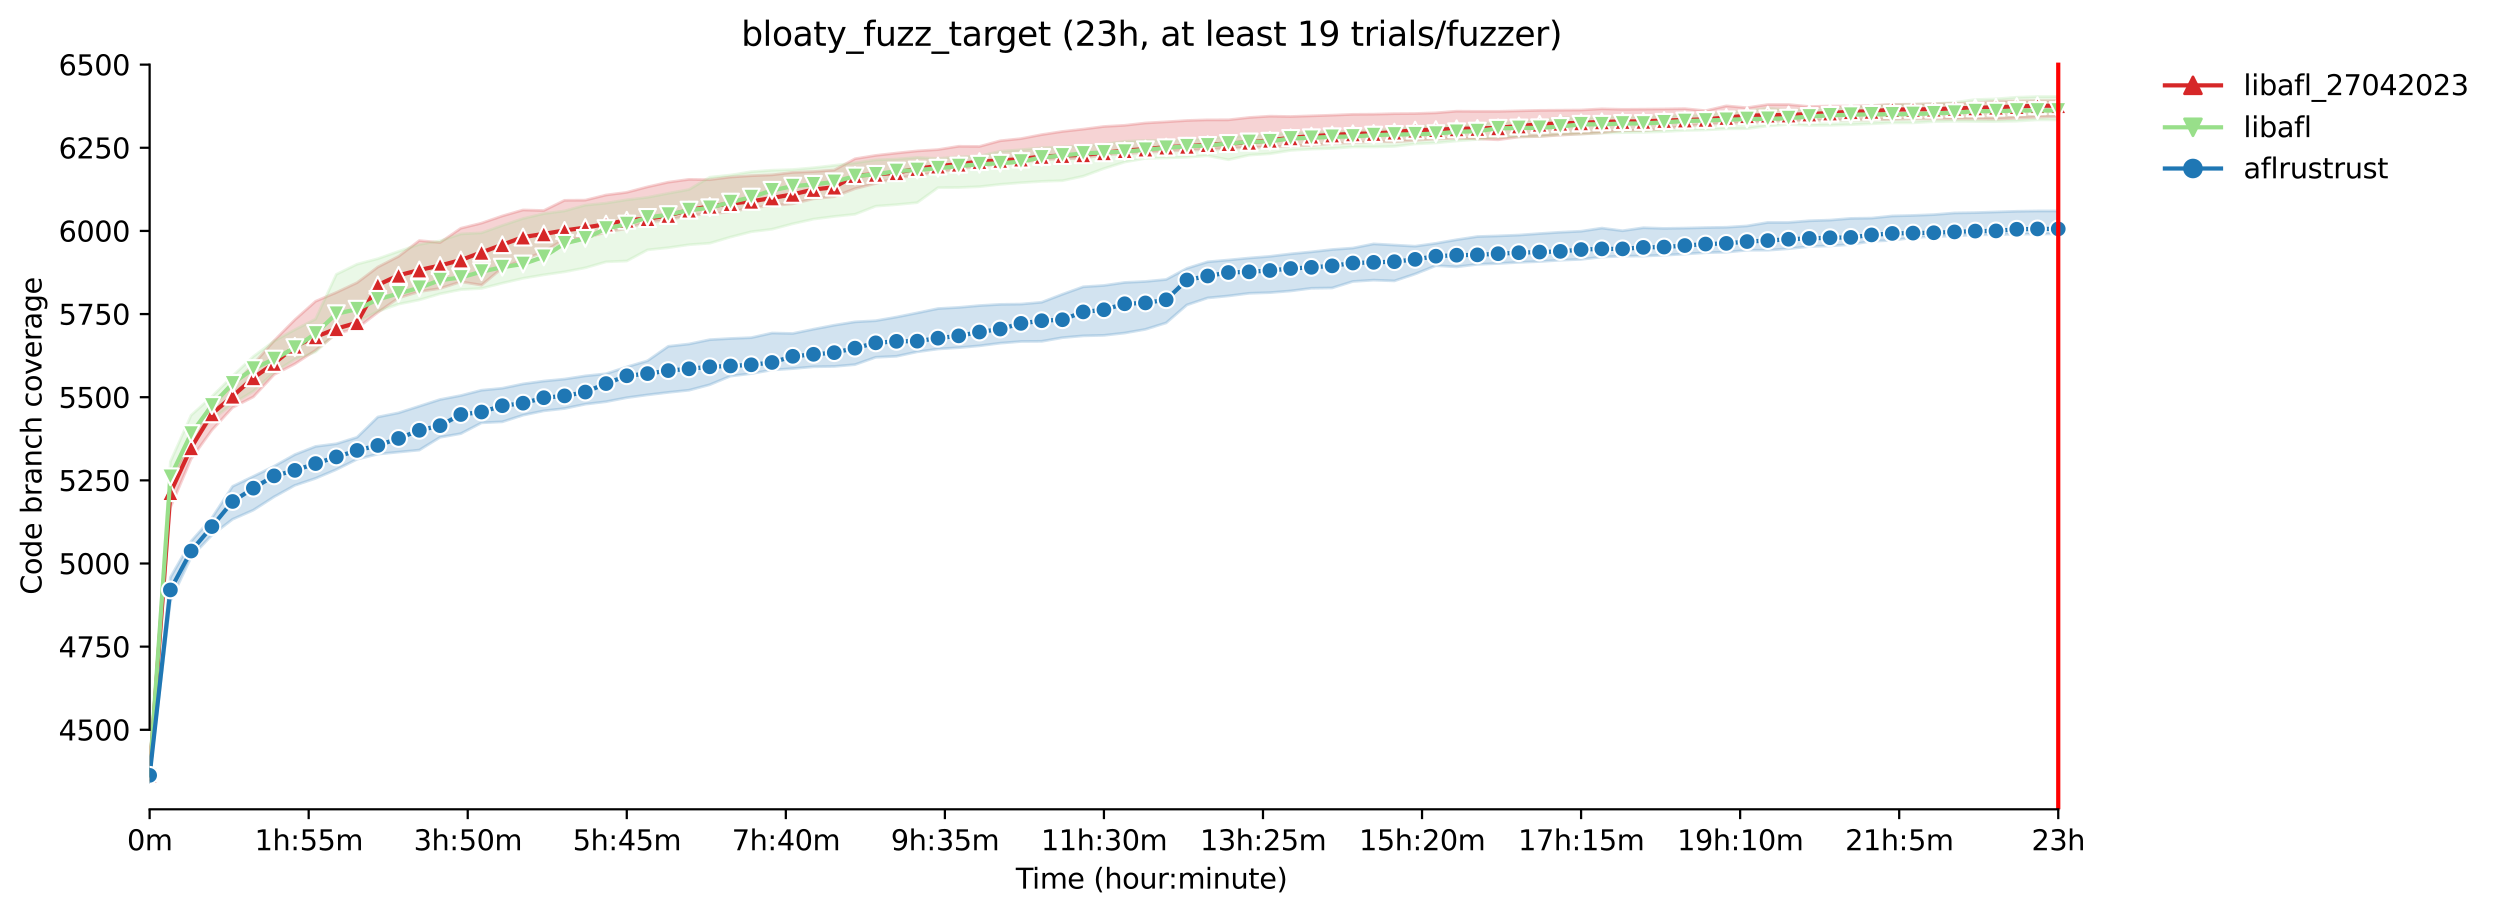 <?xml version="1.0" encoding="utf-8" standalone="no"?>
<!DOCTYPE svg PUBLIC "-//W3C//DTD SVG 1.1//EN"
  "http://www.w3.org/Graphics/SVG/1.1/DTD/svg11.dtd">
<svg xmlns:xlink="http://www.w3.org/1999/xlink" width="890.999pt" height="325.986pt" viewBox="0 0 890.999 325.986" xmlns="http://www.w3.org/2000/svg" version="1.1">
 <defs>
  <style type="text/css">*{stroke-linejoin: round; stroke-linecap: butt}</style>
 </defs>
 <g id="figure_1">
  <g id="patch_1">
   <path d="M 0 325.986 
L 890.999 325.986 
L 890.999 0 
L 0 0 
z
" style="fill: #ffffff"/>
  </g>
  <g id="axes_1">
   <g id="patch_2">
    <path d="M 53.328 288.43 
L 767.568 288.43 
L 767.568 22.318 
L 53.328 22.318 
z
" style="fill: #ffffff"/>
   </g>
   <g id="PolyCollection_1">
    <defs>
     <path id="m59a40244ba" d="M 53.328 -49.652 
L 53.328 -49.652 
L 60.722 -145.069 
L 68.116 -162.434 
L 75.509 -172.669 
L 82.903 -180.747 
L 90.297 -184.54 
L 97.691 -192.481 
L 105.085 -196.274 
L 112.478 -201.134 
L 119.872 -207.06 
L 127.266 -209.016 
L 134.66 -214.646 
L 142.054 -219.802 
L 149.447 -222.054 
L 156.841 -223.17 
L 164.235 -225.551 
L 171.629 -224.366 
L 179.023 -230.457 
L 186.416 -233.433 
L 193.81 -236.219 
L 201.204 -240.723 
L 208.598 -241.078 
L 215.991 -243.271 
L 223.385 -244.516 
L 230.779 -246.886 
L 238.173 -247.538 
L 245.567 -249.316 
L 252.96 -249.672 
L 260.354 -250.502 
L 267.748 -251.865 
L 275.142 -252.694 
L 282.536 -253.346 
L 289.929 -255.124 
L 297.323 -255.895 
L 304.717 -258.739 
L 312.111 -260.575 
L 319.505 -262.532 
L 326.898 -263.478 
L 334.292 -264.547 
L 341.686 -265.79 
L 349.08 -266.74 
L 356.473 -267.451 
L 363.867 -268.103 
L 371.261 -269.052 
L 378.655 -269.407 
L 386.049 -269.526 
L 393.442 -270.827 
L 400.836 -271.185 
L 408.23 -271.659 
L 415.624 -272.074 
L 423.018 -272.489 
L 430.411 -272.667 
L 437.805 -273.141 
L 445.199 -273.434 
L 452.593 -273.556 
L 459.987 -273.971 
L 467.38 -274.208 
L 474.774 -274.86 
L 482.168 -275.097 
L 489.562 -275.571 
L 496.955 -275.452 
L 504.349 -275.986 
L 511.743 -276.46 
L 519.137 -276.697 
L 526.531 -276.51 
L 533.924 -276.163 
L 541.318 -277.171 
L 548.712 -277.349 
L 556.106 -277.823 
L 563.5 -278.238 
L 570.893 -278.652 
L 578.287 -279.472 
L 585.681 -279.482 
L 593.075 -280.075 
L 600.468 -281.023 
L 607.862 -281.616 
L 615.256 -282.09 
L 622.65 -282.149 
L 630.044 -282.742 
L 637.437 -282.92 
L 644.831 -282.979 
L 652.225 -283.216 
L 659.619 -283.275 
L 667.013 -283.275 
L 674.406 -283.453 
L 681.8 -283.631 
L 689.194 -283.631 
L 696.588 -283.631 
L 703.982 -283.631 
L 711.375 -283.512 
L 718.769 -283.868 
L 726.163 -284.223 
L 733.557 -284.52 
L 733.557 -290.091 
L 733.557 -290.091 
L 726.163 -290.091 
L 718.769 -289.972 
L 711.375 -289.913 
L 703.982 -289.32 
L 696.588 -289.142 
L 689.194 -289.024 
L 681.8 -288.787 
L 674.406 -288.803 
L 667.013 -288.372 
L 659.619 -288.194 
L 652.225 -288.194 
L 644.831 -288.016 
L 637.437 -288.728 
L 630.044 -288.728 
L 622.65 -287.601 
L 615.256 -288.253 
L 607.862 -286.535 
L 600.468 -287.259 
L 593.075 -287.144 
L 585.681 -287.068 
L 578.287 -287.009 
L 570.893 -287.187 
L 563.5 -286.772 
L 556.106 -286.713 
L 548.712 -286.653 
L 541.318 -286.481 
L 533.924 -286.298 
L 526.531 -286.298 
L 519.137 -286.357 
L 511.743 -285.764 
L 504.349 -285.527 
L 496.955 -285.472 
L 489.562 -285.29 
L 482.168 -285.231 
L 474.774 -284.935 
L 467.38 -284.698 
L 459.987 -284.46 
L 452.593 -284.579 
L 445.199 -284.105 
L 437.805 -283.278 
L 430.411 -283.275 
L 423.018 -283.038 
L 415.624 -282.564 
L 408.23 -282.149 
L 400.836 -281.319 
L 393.442 -280.905 
L 386.049 -279.956 
L 378.655 -279.127 
L 371.261 -278.001 
L 363.867 -276.578 
L 356.473 -275.808 
L 349.08 -273.793 
L 341.686 -273.852 
L 334.292 -272.667 
L 326.898 -272.193 
L 319.505 -271.422 
L 312.111 -270.597 
L 304.717 -269.407 
L 297.323 -265.377 
L 289.929 -264.844 
L 282.536 -264.547 
L 275.142 -263.658 
L 267.748 -263.362 
L 260.354 -262.888 
L 252.96 -261.94 
L 245.567 -262.058 
L 238.173 -261.051 
L 230.779 -259.391 
L 223.385 -257.436 
L 215.991 -256.487 
L 208.598 -254.65 
L 201.204 -254.591 
L 193.81 -250.949 
L 186.416 -251.153 
L 179.023 -249.02 
L 171.629 -246.472 
L 164.235 -244.634 
L 156.841 -239.538 
L 149.447 -240.249 
L 142.054 -234.619 
L 134.66 -230.826 
L 127.266 -225.255 
L 119.872 -221.758 
L 112.478 -218.617 
L 105.085 -212.039 
L 97.691 -204.571 
L 90.297 -196.215 
L 82.903 -188.273 
L 75.509 -182.584 
L 68.116 -169.308 
L 60.722 -154.433 
L 53.328 -49.652 
z
" style="stroke: #d62728; stroke-opacity: 0.2"/>
    </defs>
    <g clip-path="url(#pa2192dc127)">
     <use xlink:href="#m59a40244ba" x="0" y="325.986" style="fill: #d62728; fill-opacity: 0.2; stroke: #d62728; stroke-opacity: 0.2"/>
    </g>
   </g>
   <g id="PolyCollection_2">
    <defs>
     <path id="mefefefa97e" d="M 53.328 -49.652 
L 53.328 -49.652 
L 60.722 -152.655 
L 68.116 -168.123 
L 75.509 -176.358 
L 82.903 -182.11 
L 90.297 -186.555 
L 97.691 -193.311 
L 105.085 -197.933 
L 112.478 -200.541 
L 119.872 -207.416 
L 127.266 -211.268 
L 134.66 -214.987 
L 142.054 -217.609 
L 149.447 -219.091 
L 156.841 -221.281 
L 164.235 -222.766 
L 171.629 -223.18 
L 179.023 -225.077 
L 186.416 -226.796 
L 193.81 -228.04 
L 201.204 -229.107 
L 208.598 -230.529 
L 215.991 -232.663 
L 223.385 -232.959 
L 230.779 -236.93 
L 238.173 -237.7 
L 245.567 -238.767 
L 252.96 -239.3 
L 260.354 -241.493 
L 267.748 -243.39 
L 275.142 -244.279 
L 282.536 -246.234 
L 289.929 -247.894 
L 297.323 -248.842 
L 304.717 -249.613 
L 312.111 -252.506 
L 319.505 -253.05 
L 326.898 -253.761 
L 334.292 -259.095 
L 341.686 -259.15 
L 349.08 -259.451 
L 356.473 -260.28 
L 363.867 -260.873 
L 371.261 -261.347 
L 378.655 -261.584 
L 386.049 -263.184 
L 393.442 -265.91 
L 400.836 -268.222 
L 408.23 -269.526 
L 415.624 -269.703 
L 423.018 -269.938 
L 430.411 -270.474 
L 437.805 -269.052 
L 445.199 -270.702 
L 452.593 -271.185 
L 459.987 -272.37 
L 467.38 -272.844 
L 474.774 -273.082 
L 482.168 -273.615 
L 489.562 -273.615 
L 496.955 -273.791 
L 504.349 -274.682 
L 511.743 -275.037 
L 519.137 -275.748 
L 526.531 -276.282 
L 533.924 -277.052 
L 541.318 -277.229 
L 548.712 -277.349 
L 556.106 -277.941 
L 563.5 -278.178 
L 570.893 -278.534 
L 578.287 -278.712 
L 585.681 -278.83 
L 593.075 -279.067 
L 600.468 -279.482 
L 607.862 -279.66 
L 615.256 -280.075 
L 622.65 -280.134 
L 630.044 -281.082 
L 637.437 -281.616 
L 644.831 -281.26 
L 652.225 -281.319 
L 659.619 -281.556 
L 667.013 -281.853 
L 674.406 -282.208 
L 681.8 -282.208 
L 689.194 -282.623 
L 696.588 -282.742 
L 703.982 -282.682 
L 711.375 -282.682 
L 718.769 -282.801 
L 726.163 -283.275 
L 733.557 -283.275 
L 733.557 -291.572 
L 733.557 -291.572 
L 726.163 -291.572 
L 718.769 -291.335 
L 711.375 -290.743 
L 703.982 -290.505 
L 696.588 -289.498 
L 689.194 -289.024 
L 681.8 -288.905 
L 674.406 -288.728 
L 667.013 -288.194 
L 659.619 -287.779 
L 652.225 -287.246 
L 644.831 -286.95 
L 637.437 -286.772 
L 630.044 -287.424 
L 622.65 -286.475 
L 615.256 -285.942 
L 607.862 -285.172 
L 600.468 -284.757 
L 593.075 -284.757 
L 585.681 -284.401 
L 578.287 -284.342 
L 570.893 -284.342 
L 563.5 -283.749 
L 556.106 -284.105 
L 548.712 -282.986 
L 541.318 -282.682 
L 533.924 -282.268 
L 526.531 -281.971 
L 519.137 -281.023 
L 511.743 -281.319 
L 504.349 -280.905 
L 496.955 -280.075 
L 489.562 -279.838 
L 482.168 -279.304 
L 474.774 -279.008 
L 467.38 -279.008 
L 459.987 -278.593 
L 452.593 -278.119 
L 445.199 -277.526 
L 437.805 -277.23 
L 430.411 -276.756 
L 423.018 -276.045 
L 415.624 -275.926 
L 408.23 -275.926 
L 400.836 -275.63 
L 393.442 -274.563 
L 386.049 -274.089 
L 378.655 -273.615 
L 371.261 -273.319 
L 363.867 -272.607 
L 356.473 -272.074 
L 349.08 -270.355 
L 341.686 -270.063 
L 334.292 -269.526 
L 326.898 -269.881 
L 319.505 -269.289 
L 312.111 -268.992 
L 304.717 -267.925 
L 297.323 -267.037 
L 289.929 -266.207 
L 282.536 -265.555 
L 275.142 -265.318 
L 267.748 -264.784 
L 260.354 -263.599 
L 252.96 -262.829 
L 245.567 -258.443 
L 238.173 -257.08 
L 230.779 -255.658 
L 223.385 -254.769 
L 215.991 -253.583 
L 208.598 -252.872 
L 201.204 -250.81 
L 193.81 -249.85 
L 186.416 -248.097 
L 179.023 -245.642 
L 171.629 -242.99 
L 164.235 -242.619 
L 156.841 -240.13 
L 149.447 -238.886 
L 142.054 -236.396 
L 134.66 -233.789 
L 127.266 -231.833 
L 119.872 -228.218 
L 112.478 -212.276 
L 105.085 -208.483 
L 97.691 -204.453 
L 90.297 -198.941 
L 82.903 -192.007 
L 75.509 -184.658 
L 68.116 -177.989 
L 60.722 -161.426 
L 53.328 -49.652 
z
" style="stroke: #98df8a; stroke-opacity: 0.2"/>
    </defs>
    <g clip-path="url(#pa2192dc127)">
     <use xlink:href="#mefefefa97e" x="0" y="325.986" style="fill: #98df8a; fill-opacity: 0.2; stroke: #98df8a; stroke-opacity: 0.2"/>
    </g>
   </g>
   <g id="PolyCollection_3">
    <defs>
     <path id="mbb80acb87a" d="M 53.328 -49.652 
L 53.328 -49.652 
L 60.722 -111.703 
L 68.116 -127.408 
L 75.509 -135.29 
L 82.903 -140.92 
L 90.297 -144.18 
L 97.691 -148.921 
L 105.085 -153.011 
L 112.478 -155.5 
L 119.872 -158.641 
L 127.266 -162.315 
L 134.66 -164.152 
L 142.054 -164.864 
L 149.447 -165.575 
L 156.841 -170.138 
L 164.235 -171.435 
L 171.629 -175.294 
L 179.023 -175.65 
L 186.416 -178.02 
L 193.81 -179.561 
L 201.204 -180.391 
L 208.598 -181.932 
L 215.991 -182.821 
L 223.385 -184.243 
L 230.779 -185.251 
L 238.173 -186.138 
L 245.567 -186.91 
L 252.96 -188.866 
L 260.354 -191.948 
L 267.748 -192.837 
L 275.142 -194.14 
L 282.536 -194.615 
L 289.929 -195.267 
L 297.323 -195.385 
L 304.717 -196.037 
L 312.111 -198.645 
L 319.505 -199 
L 326.898 -200.6 
L 334.292 -201.608 
L 341.686 -202.082 
L 349.08 -202.734 
L 356.473 -203.682 
L 363.867 -204.275 
L 371.261 -204.334 
L 378.655 -205.638 
L 386.049 -206.29 
L 393.442 -206.468 
L 400.836 -207.297 
L 408.23 -208.601 
L 415.624 -210.912 
L 423.018 -217.313 
L 430.411 -219.802 
L 437.805 -220.513 
L 445.199 -221.454 
L 452.593 -221.699 
L 459.987 -222.291 
L 467.38 -223.24 
L 474.774 -223.358 
L 482.168 -225.669 
L 489.562 -226.144 
L 496.955 -225.877 
L 504.349 -228.336 
L 511.743 -231.3 
L 519.137 -230.88 
L 526.531 -231.774 
L 533.924 -232.07 
L 541.318 -232.485 
L 548.712 -232.781 
L 556.106 -233.255 
L 563.5 -233.552 
L 570.893 -234.381 
L 578.287 -234.678 
L 585.681 -234.737 
L 593.075 -235.033 
L 600.468 -235.448 
L 607.862 -235.922 
L 615.256 -236.1 
L 622.65 -236.811 
L 630.044 -236.811 
L 637.437 -237.345 
L 644.831 -238.115 
L 652.225 -238.352 
L 659.619 -238.826 
L 667.013 -240.012 
L 674.406 -240.308 
L 681.8 -241.315 
L 689.194 -241.73 
L 696.588 -241.849 
L 703.982 -242.323 
L 711.375 -242.323 
L 718.769 -242.56 
L 726.163 -242.56 
L 733.557 -242.679 
L 733.557 -250.798 
L 733.557 -250.798 
L 726.163 -250.798 
L 718.769 -250.679 
L 711.375 -250.442 
L 703.982 -250.205 
L 696.588 -250.087 
L 689.194 -249.494 
L 681.8 -249.198 
L 674.406 -249.02 
L 667.013 -248.249 
L 659.619 -248.144 
L 652.225 -247.538 
L 644.831 -247.301 
L 637.437 -246.709 
L 630.044 -246.709 
L 622.65 -245.464 
L 615.256 -244.99 
L 607.862 -244.871 
L 600.468 -244.694 
L 593.075 -244.575 
L 585.681 -244.82 
L 578.287 -243.745 
L 570.893 -244.694 
L 563.5 -243.568 
L 556.106 -243.212 
L 548.712 -242.738 
L 541.318 -242.204 
L 533.924 -241.908 
L 526.531 -241.671 
L 519.137 -240.545 
L 511.743 -239.255 
L 504.349 -238.234 
L 496.955 -238.649 
L 489.562 -239.063 
L 482.168 -237.582 
L 474.774 -237.048 
L 467.38 -236.219 
L 459.987 -235.507 
L 452.593 -234.619 
L 445.199 -234.026 
L 437.805 -233.315 
L 430.411 -232.663 
L 423.018 -230.351 
L 415.624 -226.381 
L 408.23 -225.669 
L 400.836 -225.314 
L 393.442 -224.247 
L 386.049 -223.773 
L 378.655 -221.106 
L 371.261 -218.261 
L 363.867 -217.609 
L 356.473 -217.507 
L 349.08 -217.076 
L 341.686 -216.424 
L 334.292 -216.009 
L 326.898 -214.468 
L 319.505 -212.987 
L 312.111 -211.683 
L 304.717 -211.268 
L 297.323 -210.083 
L 289.929 -208.66 
L 282.536 -207.134 
L 275.142 -207.297 
L 267.748 -205.645 
L 260.354 -205.342 
L 252.96 -204.927 
L 245.567 -203.386 
L 238.173 -202.556 
L 230.779 -197.4 
L 223.385 -195.207 
L 215.991 -192.777 
L 208.598 -192.019 
L 201.204 -190.881 
L 193.81 -190.17 
L 186.416 -189.162 
L 179.023 -187.621 
L 171.629 -186.91 
L 164.235 -185.014 
L 156.841 -183.597 
L 149.447 -181.221 
L 142.054 -178.85 
L 134.66 -177.368 
L 127.266 -170.138 
L 119.872 -167.827 
L 112.478 -166.879 
L 105.085 -163.975 
L 97.691 -159.826 
L 90.297 -156.211 
L 82.903 -152.655 
L 75.509 -141.403 
L 68.116 -133.097 
L 60.722 -120.178 
L 53.328 -49.652 
z
" style="stroke: #1f77b4; stroke-opacity: 0.2"/>
    </defs>
    <g clip-path="url(#pa2192dc127)">
     <use xlink:href="#mbb80acb87a" x="0" y="325.986" style="fill: #1f77b4; fill-opacity: 0.2; stroke: #1f77b4; stroke-opacity: 0.2"/>
    </g>
   </g>
   <g id="matplotlib.axis_1">
    <g id="xtick_1">
     <g id="line2d_1">
      <defs>
       <path id="m634387ac94" d="M 0 0 
L 0 3.5 
" style="stroke: #000000; stroke-width: 0.8"/>
      </defs>
      <g>
       <use xlink:href="#m634387ac94" x="53.328" y="288.43" style="stroke: #000000; stroke-width: 0.8"/>
      </g>
     </g>
     <g id="text_1">
      <!-- 0m -->
      <g transform="translate(45.277 303.029) scale(0.1 -0.1)">
       <defs>
        <path id="DejaVuSans-30" d="M 2034 4250 
Q 1547 4250 1301 3770 
Q 1056 3291 1056 2328 
Q 1056 1369 1301 889 
Q 1547 409 2034 409 
Q 2525 409 2770 889 
Q 3016 1369 3016 2328 
Q 3016 3291 2770 3770 
Q 2525 4250 2034 4250 
z
M 2034 4750 
Q 2819 4750 3233 4129 
Q 3647 3509 3647 2328 
Q 3647 1150 3233 529 
Q 2819 -91 2034 -91 
Q 1250 -91 836 529 
Q 422 1150 422 2328 
Q 422 3509 836 4129 
Q 1250 4750 2034 4750 
z
" transform="scale(0.016)"/>
        <path id="DejaVuSans-6d" d="M 3328 2828 
Q 3544 3216 3844 3400 
Q 4144 3584 4550 3584 
Q 5097 3584 5394 3201 
Q 5691 2819 5691 2113 
L 5691 0 
L 5113 0 
L 5113 2094 
Q 5113 2597 4934 2840 
Q 4756 3084 4391 3084 
Q 3944 3084 3684 2787 
Q 3425 2491 3425 1978 
L 3425 0 
L 2847 0 
L 2847 2094 
Q 2847 2600 2669 2842 
Q 2491 3084 2119 3084 
Q 1678 3084 1418 2786 
Q 1159 2488 1159 1978 
L 1159 0 
L 581 0 
L 581 3500 
L 1159 3500 
L 1159 2956 
Q 1356 3278 1631 3431 
Q 1906 3584 2284 3584 
Q 2666 3584 2933 3390 
Q 3200 3197 3328 2828 
z
" transform="scale(0.016)"/>
       </defs>
       <use xlink:href="#DejaVuSans-30"/>
       <use xlink:href="#DejaVuSans-6d" x="63.623"/>
      </g>
     </g>
    </g>
    <g id="xtick_2">
     <g id="line2d_2">
      <g>
       <use xlink:href="#m634387ac94" x="110.014" y="288.43" style="stroke: #000000; stroke-width: 0.8"/>
      </g>
     </g>
     <g id="text_2">
      <!-- 1h:55m -->
      <g transform="translate(90.747 303.029) scale(0.1 -0.1)">
       <defs>
        <path id="DejaVuSans-31" d="M 794 531 
L 1825 531 
L 1825 4091 
L 703 3866 
L 703 4441 
L 1819 4666 
L 2450 4666 
L 2450 531 
L 3481 531 
L 3481 0 
L 794 0 
L 794 531 
z
" transform="scale(0.016)"/>
        <path id="DejaVuSans-68" d="M 3513 2113 
L 3513 0 
L 2938 0 
L 2938 2094 
Q 2938 2591 2744 2837 
Q 2550 3084 2163 3084 
Q 1697 3084 1428 2787 
Q 1159 2491 1159 1978 
L 1159 0 
L 581 0 
L 581 4863 
L 1159 4863 
L 1159 2956 
Q 1366 3272 1645 3428 
Q 1925 3584 2291 3584 
Q 2894 3584 3203 3211 
Q 3513 2838 3513 2113 
z
" transform="scale(0.016)"/>
        <path id="DejaVuSans-3a" d="M 750 794 
L 1409 794 
L 1409 0 
L 750 0 
L 750 794 
z
M 750 3309 
L 1409 3309 
L 1409 2516 
L 750 2516 
L 750 3309 
z
" transform="scale(0.016)"/>
        <path id="DejaVuSans-35" d="M 691 4666 
L 3169 4666 
L 3169 4134 
L 1269 4134 
L 1269 2991 
Q 1406 3038 1543 3061 
Q 1681 3084 1819 3084 
Q 2600 3084 3056 2656 
Q 3513 2228 3513 1497 
Q 3513 744 3044 326 
Q 2575 -91 1722 -91 
Q 1428 -91 1123 -41 
Q 819 9 494 109 
L 494 744 
Q 775 591 1075 516 
Q 1375 441 1709 441 
Q 2250 441 2565 725 
Q 2881 1009 2881 1497 
Q 2881 1984 2565 2268 
Q 2250 2553 1709 2553 
Q 1456 2553 1204 2497 
Q 953 2441 691 2322 
L 691 4666 
z
" transform="scale(0.016)"/>
       </defs>
       <use xlink:href="#DejaVuSans-31"/>
       <use xlink:href="#DejaVuSans-68" x="63.623"/>
       <use xlink:href="#DejaVuSans-3a" x="127.002"/>
       <use xlink:href="#DejaVuSans-35" x="160.693"/>
       <use xlink:href="#DejaVuSans-35" x="224.316"/>
       <use xlink:href="#DejaVuSans-6d" x="287.939"/>
      </g>
     </g>
    </g>
    <g id="xtick_3">
     <g id="line2d_3">
      <g>
       <use xlink:href="#m634387ac94" x="166.7" y="288.43" style="stroke: #000000; stroke-width: 0.8"/>
      </g>
     </g>
     <g id="text_3">
      <!-- 3h:50m -->
      <g transform="translate(147.432 303.029) scale(0.1 -0.1)">
       <defs>
        <path id="DejaVuSans-33" d="M 2597 2516 
Q 3050 2419 3304 2112 
Q 3559 1806 3559 1356 
Q 3559 666 3084 287 
Q 2609 -91 1734 -91 
Q 1441 -91 1130 -33 
Q 819 25 488 141 
L 488 750 
Q 750 597 1062 519 
Q 1375 441 1716 441 
Q 2309 441 2620 675 
Q 2931 909 2931 1356 
Q 2931 1769 2642 2001 
Q 2353 2234 1838 2234 
L 1294 2234 
L 1294 2753 
L 1863 2753 
Q 2328 2753 2575 2939 
Q 2822 3125 2822 3475 
Q 2822 3834 2567 4026 
Q 2313 4219 1838 4219 
Q 1578 4219 1281 4162 
Q 984 4106 628 3988 
L 628 4550 
Q 988 4650 1302 4700 
Q 1616 4750 1894 4750 
Q 2613 4750 3031 4423 
Q 3450 4097 3450 3541 
Q 3450 3153 3228 2886 
Q 3006 2619 2597 2516 
z
" transform="scale(0.016)"/>
       </defs>
       <use xlink:href="#DejaVuSans-33"/>
       <use xlink:href="#DejaVuSans-68" x="63.623"/>
       <use xlink:href="#DejaVuSans-3a" x="127.002"/>
       <use xlink:href="#DejaVuSans-35" x="160.693"/>
       <use xlink:href="#DejaVuSans-30" x="224.316"/>
       <use xlink:href="#DejaVuSans-6d" x="287.939"/>
      </g>
     </g>
    </g>
    <g id="xtick_4">
     <g id="line2d_4">
      <g>
       <use xlink:href="#m634387ac94" x="223.385" y="288.43" style="stroke: #000000; stroke-width: 0.8"/>
      </g>
     </g>
     <g id="text_4">
      <!-- 5h:45m -->
      <g transform="translate(204.118 303.029) scale(0.1 -0.1)">
       <defs>
        <path id="DejaVuSans-34" d="M 2419 4116 
L 825 1625 
L 2419 1625 
L 2419 4116 
z
M 2253 4666 
L 3047 4666 
L 3047 1625 
L 3713 1625 
L 3713 1100 
L 3047 1100 
L 3047 0 
L 2419 0 
L 2419 1100 
L 313 1100 
L 313 1709 
L 2253 4666 
z
" transform="scale(0.016)"/>
       </defs>
       <use xlink:href="#DejaVuSans-35"/>
       <use xlink:href="#DejaVuSans-68" x="63.623"/>
       <use xlink:href="#DejaVuSans-3a" x="127.002"/>
       <use xlink:href="#DejaVuSans-34" x="160.693"/>
       <use xlink:href="#DejaVuSans-35" x="224.316"/>
       <use xlink:href="#DejaVuSans-6d" x="287.939"/>
      </g>
     </g>
    </g>
    <g id="xtick_5">
     <g id="line2d_5">
      <g>
       <use xlink:href="#m634387ac94" x="280.071" y="288.43" style="stroke: #000000; stroke-width: 0.8"/>
      </g>
     </g>
     <g id="text_5">
      <!-- 7h:40m -->
      <g transform="translate(260.804 303.029) scale(0.1 -0.1)">
       <defs>
        <path id="DejaVuSans-37" d="M 525 4666 
L 3525 4666 
L 3525 4397 
L 1831 0 
L 1172 0 
L 2766 4134 
L 525 4134 
L 525 4666 
z
" transform="scale(0.016)"/>
       </defs>
       <use xlink:href="#DejaVuSans-37"/>
       <use xlink:href="#DejaVuSans-68" x="63.623"/>
       <use xlink:href="#DejaVuSans-3a" x="127.002"/>
       <use xlink:href="#DejaVuSans-34" x="160.693"/>
       <use xlink:href="#DejaVuSans-30" x="224.316"/>
       <use xlink:href="#DejaVuSans-6d" x="287.939"/>
      </g>
     </g>
    </g>
    <g id="xtick_6">
     <g id="line2d_6">
      <g>
       <use xlink:href="#m634387ac94" x="336.757" y="288.43" style="stroke: #000000; stroke-width: 0.8"/>
      </g>
     </g>
     <g id="text_6">
      <!-- 9h:35m -->
      <g transform="translate(317.49 303.029) scale(0.1 -0.1)">
       <defs>
        <path id="DejaVuSans-39" d="M 703 97 
L 703 672 
Q 941 559 1184 500 
Q 1428 441 1663 441 
Q 2288 441 2617 861 
Q 2947 1281 2994 2138 
Q 2813 1869 2534 1725 
Q 2256 1581 1919 1581 
Q 1219 1581 811 2004 
Q 403 2428 403 3163 
Q 403 3881 828 4315 
Q 1253 4750 1959 4750 
Q 2769 4750 3195 4129 
Q 3622 3509 3622 2328 
Q 3622 1225 3098 567 
Q 2575 -91 1691 -91 
Q 1453 -91 1209 -44 
Q 966 3 703 97 
z
M 1959 2075 
Q 2384 2075 2632 2365 
Q 2881 2656 2881 3163 
Q 2881 3666 2632 3958 
Q 2384 4250 1959 4250 
Q 1534 4250 1286 3958 
Q 1038 3666 1038 3163 
Q 1038 2656 1286 2365 
Q 1534 2075 1959 2075 
z
" transform="scale(0.016)"/>
       </defs>
       <use xlink:href="#DejaVuSans-39"/>
       <use xlink:href="#DejaVuSans-68" x="63.623"/>
       <use xlink:href="#DejaVuSans-3a" x="127.002"/>
       <use xlink:href="#DejaVuSans-33" x="160.693"/>
       <use xlink:href="#DejaVuSans-35" x="224.316"/>
       <use xlink:href="#DejaVuSans-6d" x="287.939"/>
      </g>
     </g>
    </g>
    <g id="xtick_7">
     <g id="line2d_7">
      <g>
       <use xlink:href="#m634387ac94" x="393.442" y="288.43" style="stroke: #000000; stroke-width: 0.8"/>
      </g>
     </g>
     <g id="text_7">
      <!-- 11h:30m -->
      <g transform="translate(370.994 303.029) scale(0.1 -0.1)">
       <use xlink:href="#DejaVuSans-31"/>
       <use xlink:href="#DejaVuSans-31" x="63.623"/>
       <use xlink:href="#DejaVuSans-68" x="127.246"/>
       <use xlink:href="#DejaVuSans-3a" x="190.625"/>
       <use xlink:href="#DejaVuSans-33" x="224.316"/>
       <use xlink:href="#DejaVuSans-30" x="287.939"/>
       <use xlink:href="#DejaVuSans-6d" x="351.562"/>
      </g>
     </g>
    </g>
    <g id="xtick_8">
     <g id="line2d_8">
      <g>
       <use xlink:href="#m634387ac94" x="450.128" y="288.43" style="stroke: #000000; stroke-width: 0.8"/>
      </g>
     </g>
     <g id="text_8">
      <!-- 13h:25m -->
      <g transform="translate(427.68 303.029) scale(0.1 -0.1)">
       <defs>
        <path id="DejaVuSans-32" d="M 1228 531 
L 3431 531 
L 3431 0 
L 469 0 
L 469 531 
Q 828 903 1448 1529 
Q 2069 2156 2228 2338 
Q 2531 2678 2651 2914 
Q 2772 3150 2772 3378 
Q 2772 3750 2511 3984 
Q 2250 4219 1831 4219 
Q 1534 4219 1204 4116 
Q 875 4013 500 3803 
L 500 4441 
Q 881 4594 1212 4672 
Q 1544 4750 1819 4750 
Q 2544 4750 2975 4387 
Q 3406 4025 3406 3419 
Q 3406 3131 3298 2873 
Q 3191 2616 2906 2266 
Q 2828 2175 2409 1742 
Q 1991 1309 1228 531 
z
" transform="scale(0.016)"/>
       </defs>
       <use xlink:href="#DejaVuSans-31"/>
       <use xlink:href="#DejaVuSans-33" x="63.623"/>
       <use xlink:href="#DejaVuSans-68" x="127.246"/>
       <use xlink:href="#DejaVuSans-3a" x="190.625"/>
       <use xlink:href="#DejaVuSans-32" x="224.316"/>
       <use xlink:href="#DejaVuSans-35" x="287.939"/>
       <use xlink:href="#DejaVuSans-6d" x="351.562"/>
      </g>
     </g>
    </g>
    <g id="xtick_9">
     <g id="line2d_9">
      <g>
       <use xlink:href="#m634387ac94" x="506.814" y="288.43" style="stroke: #000000; stroke-width: 0.8"/>
      </g>
     </g>
     <g id="text_9">
      <!-- 15h:20m -->
      <g transform="translate(484.365 303.029) scale(0.1 -0.1)">
       <use xlink:href="#DejaVuSans-31"/>
       <use xlink:href="#DejaVuSans-35" x="63.623"/>
       <use xlink:href="#DejaVuSans-68" x="127.246"/>
       <use xlink:href="#DejaVuSans-3a" x="190.625"/>
       <use xlink:href="#DejaVuSans-32" x="224.316"/>
       <use xlink:href="#DejaVuSans-30" x="287.939"/>
       <use xlink:href="#DejaVuSans-6d" x="351.562"/>
      </g>
     </g>
    </g>
    <g id="xtick_10">
     <g id="line2d_10">
      <g>
       <use xlink:href="#m634387ac94" x="563.5" y="288.43" style="stroke: #000000; stroke-width: 0.8"/>
      </g>
     </g>
     <g id="text_10">
      <!-- 17h:15m -->
      <g transform="translate(541.051 303.029) scale(0.1 -0.1)">
       <use xlink:href="#DejaVuSans-31"/>
       <use xlink:href="#DejaVuSans-37" x="63.623"/>
       <use xlink:href="#DejaVuSans-68" x="127.246"/>
       <use xlink:href="#DejaVuSans-3a" x="190.625"/>
       <use xlink:href="#DejaVuSans-31" x="224.316"/>
       <use xlink:href="#DejaVuSans-35" x="287.939"/>
       <use xlink:href="#DejaVuSans-6d" x="351.562"/>
      </g>
     </g>
    </g>
    <g id="xtick_11">
     <g id="line2d_11">
      <g>
       <use xlink:href="#m634387ac94" x="620.185" y="288.43" style="stroke: #000000; stroke-width: 0.8"/>
      </g>
     </g>
     <g id="text_11">
      <!-- 19h:10m -->
      <g transform="translate(597.737 303.029) scale(0.1 -0.1)">
       <use xlink:href="#DejaVuSans-31"/>
       <use xlink:href="#DejaVuSans-39" x="63.623"/>
       <use xlink:href="#DejaVuSans-68" x="127.246"/>
       <use xlink:href="#DejaVuSans-3a" x="190.625"/>
       <use xlink:href="#DejaVuSans-31" x="224.316"/>
       <use xlink:href="#DejaVuSans-30" x="287.939"/>
       <use xlink:href="#DejaVuSans-6d" x="351.562"/>
      </g>
     </g>
    </g>
    <g id="xtick_12">
     <g id="line2d_12">
      <g>
       <use xlink:href="#m634387ac94" x="676.871" y="288.43" style="stroke: #000000; stroke-width: 0.8"/>
      </g>
     </g>
     <g id="text_12">
      <!-- 21h:5m -->
      <g transform="translate(657.604 303.029) scale(0.1 -0.1)">
       <use xlink:href="#DejaVuSans-32"/>
       <use xlink:href="#DejaVuSans-31" x="63.623"/>
       <use xlink:href="#DejaVuSans-68" x="127.246"/>
       <use xlink:href="#DejaVuSans-3a" x="190.625"/>
       <use xlink:href="#DejaVuSans-35" x="224.316"/>
       <use xlink:href="#DejaVuSans-6d" x="287.939"/>
      </g>
     </g>
    </g>
    <g id="xtick_13">
     <g id="line2d_13">
      <g>
       <use xlink:href="#m634387ac94" x="733.557" y="288.43" style="stroke: #000000; stroke-width: 0.8"/>
      </g>
     </g>
     <g id="text_13">
      <!-- 23h -->
      <g transform="translate(724.025 303.029) scale(0.1 -0.1)">
       <use xlink:href="#DejaVuSans-32"/>
       <use xlink:href="#DejaVuSans-33" x="63.623"/>
       <use xlink:href="#DejaVuSans-68" x="127.246"/>
      </g>
     </g>
    </g>
    <g id="text_14">
     <!-- Time (hour:minute) -->
     <g transform="translate(362.041 316.707) scale(0.1 -0.1)">
      <defs>
       <path id="DejaVuSans-54" d="M -19 4666 
L 3928 4666 
L 3928 4134 
L 2272 4134 
L 2272 0 
L 1638 0 
L 1638 4134 
L -19 4134 
L -19 4666 
z
" transform="scale(0.016)"/>
       <path id="DejaVuSans-69" d="M 603 3500 
L 1178 3500 
L 1178 0 
L 603 0 
L 603 3500 
z
M 603 4863 
L 1178 4863 
L 1178 4134 
L 603 4134 
L 603 4863 
z
" transform="scale(0.016)"/>
       <path id="DejaVuSans-65" d="M 3597 1894 
L 3597 1613 
L 953 1613 
Q 991 1019 1311 708 
Q 1631 397 2203 397 
Q 2534 397 2845 478 
Q 3156 559 3463 722 
L 3463 178 
Q 3153 47 2828 -22 
Q 2503 -91 2169 -91 
Q 1331 -91 842 396 
Q 353 884 353 1716 
Q 353 2575 817 3079 
Q 1281 3584 2069 3584 
Q 2775 3584 3186 3129 
Q 3597 2675 3597 1894 
z
M 3022 2063 
Q 3016 2534 2758 2815 
Q 2500 3097 2075 3097 
Q 1594 3097 1305 2825 
Q 1016 2553 972 2059 
L 3022 2063 
z
" transform="scale(0.016)"/>
       <path id="DejaVuSans-20" transform="scale(0.016)"/>
       <path id="DejaVuSans-28" d="M 1984 4856 
Q 1566 4138 1362 3434 
Q 1159 2731 1159 2009 
Q 1159 1288 1364 580 
Q 1569 -128 1984 -844 
L 1484 -844 
Q 1016 -109 783 600 
Q 550 1309 550 2009 
Q 550 2706 781 3412 
Q 1013 4119 1484 4856 
L 1984 4856 
z
" transform="scale(0.016)"/>
       <path id="DejaVuSans-6f" d="M 1959 3097 
Q 1497 3097 1228 2736 
Q 959 2375 959 1747 
Q 959 1119 1226 758 
Q 1494 397 1959 397 
Q 2419 397 2687 759 
Q 2956 1122 2956 1747 
Q 2956 2369 2687 2733 
Q 2419 3097 1959 3097 
z
M 1959 3584 
Q 2709 3584 3137 3096 
Q 3566 2609 3566 1747 
Q 3566 888 3137 398 
Q 2709 -91 1959 -91 
Q 1206 -91 779 398 
Q 353 888 353 1747 
Q 353 2609 779 3096 
Q 1206 3584 1959 3584 
z
" transform="scale(0.016)"/>
       <path id="DejaVuSans-75" d="M 544 1381 
L 544 3500 
L 1119 3500 
L 1119 1403 
Q 1119 906 1312 657 
Q 1506 409 1894 409 
Q 2359 409 2629 706 
Q 2900 1003 2900 1516 
L 2900 3500 
L 3475 3500 
L 3475 0 
L 2900 0 
L 2900 538 
Q 2691 219 2414 64 
Q 2138 -91 1772 -91 
Q 1169 -91 856 284 
Q 544 659 544 1381 
z
M 1991 3584 
L 1991 3584 
z
" transform="scale(0.016)"/>
       <path id="DejaVuSans-72" d="M 2631 2963 
Q 2534 3019 2420 3045 
Q 2306 3072 2169 3072 
Q 1681 3072 1420 2755 
Q 1159 2438 1159 1844 
L 1159 0 
L 581 0 
L 581 3500 
L 1159 3500 
L 1159 2956 
Q 1341 3275 1631 3429 
Q 1922 3584 2338 3584 
Q 2397 3584 2469 3576 
Q 2541 3569 2628 3553 
L 2631 2963 
z
" transform="scale(0.016)"/>
       <path id="DejaVuSans-6e" d="M 3513 2113 
L 3513 0 
L 2938 0 
L 2938 2094 
Q 2938 2591 2744 2837 
Q 2550 3084 2163 3084 
Q 1697 3084 1428 2787 
Q 1159 2491 1159 1978 
L 1159 0 
L 581 0 
L 581 3500 
L 1159 3500 
L 1159 2956 
Q 1366 3272 1645 3428 
Q 1925 3584 2291 3584 
Q 2894 3584 3203 3211 
Q 3513 2838 3513 2113 
z
" transform="scale(0.016)"/>
       <path id="DejaVuSans-74" d="M 1172 4494 
L 1172 3500 
L 2356 3500 
L 2356 3053 
L 1172 3053 
L 1172 1153 
Q 1172 725 1289 603 
Q 1406 481 1766 481 
L 2356 481 
L 2356 0 
L 1766 0 
Q 1100 0 847 248 
Q 594 497 594 1153 
L 594 3053 
L 172 3053 
L 172 3500 
L 594 3500 
L 594 4494 
L 1172 4494 
z
" transform="scale(0.016)"/>
       <path id="DejaVuSans-29" d="M 513 4856 
L 1013 4856 
Q 1481 4119 1714 3412 
Q 1947 2706 1947 2009 
Q 1947 1309 1714 600 
Q 1481 -109 1013 -844 
L 513 -844 
Q 928 -128 1133 580 
Q 1338 1288 1338 2009 
Q 1338 2731 1133 3434 
Q 928 4138 513 4856 
z
" transform="scale(0.016)"/>
      </defs>
      <use xlink:href="#DejaVuSans-54"/>
      <use xlink:href="#DejaVuSans-69" x="57.959"/>
      <use xlink:href="#DejaVuSans-6d" x="85.742"/>
      <use xlink:href="#DejaVuSans-65" x="183.154"/>
      <use xlink:href="#DejaVuSans-20" x="244.678"/>
      <use xlink:href="#DejaVuSans-28" x="276.465"/>
      <use xlink:href="#DejaVuSans-68" x="315.479"/>
      <use xlink:href="#DejaVuSans-6f" x="378.857"/>
      <use xlink:href="#DejaVuSans-75" x="440.039"/>
      <use xlink:href="#DejaVuSans-72" x="503.418"/>
      <use xlink:href="#DejaVuSans-3a" x="542.781"/>
      <use xlink:href="#DejaVuSans-6d" x="576.473"/>
      <use xlink:href="#DejaVuSans-69" x="673.885"/>
      <use xlink:href="#DejaVuSans-6e" x="701.668"/>
      <use xlink:href="#DejaVuSans-75" x="765.047"/>
      <use xlink:href="#DejaVuSans-74" x="828.426"/>
      <use xlink:href="#DejaVuSans-65" x="867.635"/>
      <use xlink:href="#DejaVuSans-29" x="929.158"/>
     </g>
    </g>
   </g>
   <g id="matplotlib.axis_2">
    <g id="ytick_1">
     <g id="line2d_14">
      <defs>
       <path id="ma7268ff36a" d="M 0 0 
L -3.5 0 
" style="stroke: #000000; stroke-width: 0.8"/>
      </defs>
      <g>
       <use xlink:href="#ma7268ff36a" x="53.328" y="260.095" style="stroke: #000000; stroke-width: 0.8"/>
      </g>
     </g>
     <g id="text_15">
      <!-- 4500 -->
      <g transform="translate(20.878 263.895) scale(0.1 -0.1)">
       <use xlink:href="#DejaVuSans-34"/>
       <use xlink:href="#DejaVuSans-35" x="63.623"/>
       <use xlink:href="#DejaVuSans-30" x="127.246"/>
       <use xlink:href="#DejaVuSans-30" x="190.869"/>
      </g>
     </g>
    </g>
    <g id="ytick_2">
     <g id="line2d_15">
      <g>
       <use xlink:href="#ma7268ff36a" x="53.328" y="230.463" style="stroke: #000000; stroke-width: 0.8"/>
      </g>
     </g>
     <g id="text_16">
      <!-- 4750 -->
      <g transform="translate(20.878 234.262) scale(0.1 -0.1)">
       <use xlink:href="#DejaVuSans-34"/>
       <use xlink:href="#DejaVuSans-37" x="63.623"/>
       <use xlink:href="#DejaVuSans-35" x="127.246"/>
       <use xlink:href="#DejaVuSans-30" x="190.869"/>
      </g>
     </g>
    </g>
    <g id="ytick_3">
     <g id="line2d_16">
      <g>
       <use xlink:href="#ma7268ff36a" x="53.328" y="200.83" style="stroke: #000000; stroke-width: 0.8"/>
      </g>
     </g>
     <g id="text_17">
      <!-- 5000 -->
      <g transform="translate(20.878 204.63) scale(0.1 -0.1)">
       <use xlink:href="#DejaVuSans-35"/>
       <use xlink:href="#DejaVuSans-30" x="63.623"/>
       <use xlink:href="#DejaVuSans-30" x="127.246"/>
       <use xlink:href="#DejaVuSans-30" x="190.869"/>
      </g>
     </g>
    </g>
    <g id="ytick_4">
     <g id="line2d_17">
      <g>
       <use xlink:href="#ma7268ff36a" x="53.328" y="171.198" style="stroke: #000000; stroke-width: 0.8"/>
      </g>
     </g>
     <g id="text_18">
      <!-- 5250 -->
      <g transform="translate(20.878 174.997) scale(0.1 -0.1)">
       <use xlink:href="#DejaVuSans-35"/>
       <use xlink:href="#DejaVuSans-32" x="63.623"/>
       <use xlink:href="#DejaVuSans-35" x="127.246"/>
       <use xlink:href="#DejaVuSans-30" x="190.869"/>
      </g>
     </g>
    </g>
    <g id="ytick_5">
     <g id="line2d_18">
      <g>
       <use xlink:href="#ma7268ff36a" x="53.328" y="141.565" style="stroke: #000000; stroke-width: 0.8"/>
      </g>
     </g>
     <g id="text_19">
      <!-- 5500 -->
      <g transform="translate(20.878 145.365) scale(0.1 -0.1)">
       <use xlink:href="#DejaVuSans-35"/>
       <use xlink:href="#DejaVuSans-35" x="63.623"/>
       <use xlink:href="#DejaVuSans-30" x="127.246"/>
       <use xlink:href="#DejaVuSans-30" x="190.869"/>
      </g>
     </g>
    </g>
    <g id="ytick_6">
     <g id="line2d_19">
      <g>
       <use xlink:href="#ma7268ff36a" x="53.328" y="111.933" style="stroke: #000000; stroke-width: 0.8"/>
      </g>
     </g>
     <g id="text_20">
      <!-- 5750 -->
      <g transform="translate(20.878 115.732) scale(0.1 -0.1)">
       <use xlink:href="#DejaVuSans-35"/>
       <use xlink:href="#DejaVuSans-37" x="63.623"/>
       <use xlink:href="#DejaVuSans-35" x="127.246"/>
       <use xlink:href="#DejaVuSans-30" x="190.869"/>
      </g>
     </g>
    </g>
    <g id="ytick_7">
     <g id="line2d_20">
      <g>
       <use xlink:href="#ma7268ff36a" x="53.328" y="82.3" style="stroke: #000000; stroke-width: 0.8"/>
      </g>
     </g>
     <g id="text_21">
      <!-- 6000 -->
      <g transform="translate(20.878 86.1) scale(0.1 -0.1)">
       <defs>
        <path id="DejaVuSans-36" d="M 2113 2584 
Q 1688 2584 1439 2293 
Q 1191 2003 1191 1497 
Q 1191 994 1439 701 
Q 1688 409 2113 409 
Q 2538 409 2786 701 
Q 3034 994 3034 1497 
Q 3034 2003 2786 2293 
Q 2538 2584 2113 2584 
z
M 3366 4563 
L 3366 3988 
Q 3128 4100 2886 4159 
Q 2644 4219 2406 4219 
Q 1781 4219 1451 3797 
Q 1122 3375 1075 2522 
Q 1259 2794 1537 2939 
Q 1816 3084 2150 3084 
Q 2853 3084 3261 2657 
Q 3669 2231 3669 1497 
Q 3669 778 3244 343 
Q 2819 -91 2113 -91 
Q 1303 -91 875 529 
Q 447 1150 447 2328 
Q 447 3434 972 4092 
Q 1497 4750 2381 4750 
Q 2619 4750 2861 4703 
Q 3103 4656 3366 4563 
z
" transform="scale(0.016)"/>
       </defs>
       <use xlink:href="#DejaVuSans-36"/>
       <use xlink:href="#DejaVuSans-30" x="63.623"/>
       <use xlink:href="#DejaVuSans-30" x="127.246"/>
       <use xlink:href="#DejaVuSans-30" x="190.869"/>
      </g>
     </g>
    </g>
    <g id="ytick_8">
     <g id="line2d_21">
      <g>
       <use xlink:href="#ma7268ff36a" x="53.328" y="52.668" style="stroke: #000000; stroke-width: 0.8"/>
      </g>
     </g>
     <g id="text_22">
      <!-- 6250 -->
      <g transform="translate(20.878 56.467) scale(0.1 -0.1)">
       <use xlink:href="#DejaVuSans-36"/>
       <use xlink:href="#DejaVuSans-32" x="63.623"/>
       <use xlink:href="#DejaVuSans-35" x="127.246"/>
       <use xlink:href="#DejaVuSans-30" x="190.869"/>
      </g>
     </g>
    </g>
    <g id="ytick_9">
     <g id="line2d_22">
      <g>
       <use xlink:href="#ma7268ff36a" x="53.328" y="23.035" style="stroke: #000000; stroke-width: 0.8"/>
      </g>
     </g>
     <g id="text_23">
      <!-- 6500 -->
      <g transform="translate(20.878 26.834) scale(0.1 -0.1)">
       <use xlink:href="#DejaVuSans-36"/>
       <use xlink:href="#DejaVuSans-35" x="63.623"/>
       <use xlink:href="#DejaVuSans-30" x="127.246"/>
       <use xlink:href="#DejaVuSans-30" x="190.869"/>
      </g>
     </g>
    </g>
    <g id="text_24">
     <!-- Code branch coverage -->
     <g transform="translate(14.798 211.949) rotate(-90) scale(0.1 -0.1)">
      <defs>
       <path id="DejaVuSans-43" d="M 4122 4306 
L 4122 3641 
Q 3803 3938 3442 4084 
Q 3081 4231 2675 4231 
Q 1875 4231 1450 3742 
Q 1025 3253 1025 2328 
Q 1025 1406 1450 917 
Q 1875 428 2675 428 
Q 3081 428 3442 575 
Q 3803 722 4122 1019 
L 4122 359 
Q 3791 134 3420 21 
Q 3050 -91 2638 -91 
Q 1578 -91 968 557 
Q 359 1206 359 2328 
Q 359 3453 968 4101 
Q 1578 4750 2638 4750 
Q 3056 4750 3426 4639 
Q 3797 4528 4122 4306 
z
" transform="scale(0.016)"/>
       <path id="DejaVuSans-64" d="M 2906 2969 
L 2906 4863 
L 3481 4863 
L 3481 0 
L 2906 0 
L 2906 525 
Q 2725 213 2448 61 
Q 2172 -91 1784 -91 
Q 1150 -91 751 415 
Q 353 922 353 1747 
Q 353 2572 751 3078 
Q 1150 3584 1784 3584 
Q 2172 3584 2448 3432 
Q 2725 3281 2906 2969 
z
M 947 1747 
Q 947 1113 1208 752 
Q 1469 391 1925 391 
Q 2381 391 2643 752 
Q 2906 1113 2906 1747 
Q 2906 2381 2643 2742 
Q 2381 3103 1925 3103 
Q 1469 3103 1208 2742 
Q 947 2381 947 1747 
z
" transform="scale(0.016)"/>
       <path id="DejaVuSans-62" d="M 3116 1747 
Q 3116 2381 2855 2742 
Q 2594 3103 2138 3103 
Q 1681 3103 1420 2742 
Q 1159 2381 1159 1747 
Q 1159 1113 1420 752 
Q 1681 391 2138 391 
Q 2594 391 2855 752 
Q 3116 1113 3116 1747 
z
M 1159 2969 
Q 1341 3281 1617 3432 
Q 1894 3584 2278 3584 
Q 2916 3584 3314 3078 
Q 3713 2572 3713 1747 
Q 3713 922 3314 415 
Q 2916 -91 2278 -91 
Q 1894 -91 1617 61 
Q 1341 213 1159 525 
L 1159 0 
L 581 0 
L 581 4863 
L 1159 4863 
L 1159 2969 
z
" transform="scale(0.016)"/>
       <path id="DejaVuSans-61" d="M 2194 1759 
Q 1497 1759 1228 1600 
Q 959 1441 959 1056 
Q 959 750 1161 570 
Q 1363 391 1709 391 
Q 2188 391 2477 730 
Q 2766 1069 2766 1631 
L 2766 1759 
L 2194 1759 
z
M 3341 1997 
L 3341 0 
L 2766 0 
L 2766 531 
Q 2569 213 2275 61 
Q 1981 -91 1556 -91 
Q 1019 -91 701 211 
Q 384 513 384 1019 
Q 384 1609 779 1909 
Q 1175 2209 1959 2209 
L 2766 2209 
L 2766 2266 
Q 2766 2663 2505 2880 
Q 2244 3097 1772 3097 
Q 1472 3097 1187 3025 
Q 903 2953 641 2809 
L 641 3341 
Q 956 3463 1253 3523 
Q 1550 3584 1831 3584 
Q 2591 3584 2966 3190 
Q 3341 2797 3341 1997 
z
" transform="scale(0.016)"/>
       <path id="DejaVuSans-63" d="M 3122 3366 
L 3122 2828 
Q 2878 2963 2633 3030 
Q 2388 3097 2138 3097 
Q 1578 3097 1268 2742 
Q 959 2388 959 1747 
Q 959 1106 1268 751 
Q 1578 397 2138 397 
Q 2388 397 2633 464 
Q 2878 531 3122 666 
L 3122 134 
Q 2881 22 2623 -34 
Q 2366 -91 2075 -91 
Q 1284 -91 818 406 
Q 353 903 353 1747 
Q 353 2603 823 3093 
Q 1294 3584 2113 3584 
Q 2378 3584 2631 3529 
Q 2884 3475 3122 3366 
z
" transform="scale(0.016)"/>
       <path id="DejaVuSans-76" d="M 191 3500 
L 800 3500 
L 1894 563 
L 2988 3500 
L 3597 3500 
L 2284 0 
L 1503 0 
L 191 3500 
z
" transform="scale(0.016)"/>
       <path id="DejaVuSans-67" d="M 2906 1791 
Q 2906 2416 2648 2759 
Q 2391 3103 1925 3103 
Q 1463 3103 1205 2759 
Q 947 2416 947 1791 
Q 947 1169 1205 825 
Q 1463 481 1925 481 
Q 2391 481 2648 825 
Q 2906 1169 2906 1791 
z
M 3481 434 
Q 3481 -459 3084 -895 
Q 2688 -1331 1869 -1331 
Q 1566 -1331 1297 -1286 
Q 1028 -1241 775 -1147 
L 775 -588 
Q 1028 -725 1275 -790 
Q 1522 -856 1778 -856 
Q 2344 -856 2625 -561 
Q 2906 -266 2906 331 
L 2906 616 
Q 2728 306 2450 153 
Q 2172 0 1784 0 
Q 1141 0 747 490 
Q 353 981 353 1791 
Q 353 2603 747 3093 
Q 1141 3584 1784 3584 
Q 2172 3584 2450 3431 
Q 2728 3278 2906 2969 
L 2906 3500 
L 3481 3500 
L 3481 434 
z
" transform="scale(0.016)"/>
      </defs>
      <use xlink:href="#DejaVuSans-43"/>
      <use xlink:href="#DejaVuSans-6f" x="69.824"/>
      <use xlink:href="#DejaVuSans-64" x="131.006"/>
      <use xlink:href="#DejaVuSans-65" x="194.482"/>
      <use xlink:href="#DejaVuSans-20" x="256.006"/>
      <use xlink:href="#DejaVuSans-62" x="287.793"/>
      <use xlink:href="#DejaVuSans-72" x="351.27"/>
      <use xlink:href="#DejaVuSans-61" x="392.383"/>
      <use xlink:href="#DejaVuSans-6e" x="453.662"/>
      <use xlink:href="#DejaVuSans-63" x="517.041"/>
      <use xlink:href="#DejaVuSans-68" x="572.021"/>
      <use xlink:href="#DejaVuSans-20" x="635.4"/>
      <use xlink:href="#DejaVuSans-63" x="667.188"/>
      <use xlink:href="#DejaVuSans-6f" x="722.168"/>
      <use xlink:href="#DejaVuSans-76" x="783.35"/>
      <use xlink:href="#DejaVuSans-65" x="842.529"/>
      <use xlink:href="#DejaVuSans-72" x="904.053"/>
      <use xlink:href="#DejaVuSans-61" x="945.166"/>
      <use xlink:href="#DejaVuSans-67" x="1006.445"/>
      <use xlink:href="#DejaVuSans-65" x="1069.922"/>
     </g>
    </g>
   </g>
   <g id="line2d_23">
    <path d="M 53.328 276.334 
L 60.722 175.584 
L 68.116 159.582 
L 75.509 147.492 
L 82.903 141.21 
L 90.297 134.631 
L 97.691 129.535 
L 105.085 123.43 
L 112.478 120.052 
L 119.872 117.148 
L 127.266 115.015 
L 134.66 101.561 
L 142.054 98.124 
L 149.447 96.228 
L 156.841 94.627 
L 164.235 92.672 
L 171.629 89.945 
L 179.023 87.219 
L 186.416 84.493 
L 193.81 83.367 
L 201.204 82.123 
L 208.598 81.115 
L 215.991 79.87 
L 223.385 78.507 
L 230.779 77.915 
L 238.173 76.789 
L 245.567 74.892 
L 252.96 73.529 
L 260.354 72.581 
L 267.748 71.751 
L 275.142 70.566 
L 282.536 69.262 
L 289.929 67.543 
L 297.323 66.714 
L 304.717 62.565 
L 312.111 62.15 
L 319.505 61.558 
L 326.898 60.076 
L 334.292 59.187 
L 341.686 58.535 
L 349.08 57.587 
L 356.473 57.172 
L 363.867 56.698 
L 371.261 55.75 
L 378.655 55.453 
L 386.049 55.157 
L 393.442 54.446 
L 400.836 53.675 
L 408.23 53.142 
L 415.624 52.431 
L 423.018 52.134 
L 430.411 51.542 
L 437.805 51.186 
L 445.199 50.712 
L 452.593 50.001 
L 459.987 49.112 
L 467.38 48.519 
L 474.774 48.104 
L 482.168 47.69 
L 489.562 47.571 
L 496.955 47.097 
L 504.349 46.386 
L 511.743 46.208 
L 519.137 45.912 
L 526.531 45.793 
L 533.924 45.556 
L 541.318 44.904 
L 548.712 44.311 
L 556.106 43.956 
L 563.5 43.778 
L 570.893 43.422 
L 578.287 43.304 
L 585.681 43.245 
L 593.075 42.948 
L 600.468 42.77 
L 607.862 42.533 
L 615.256 41.882 
L 622.65 41.23 
L 630.044 41.052 
L 637.437 40.993 
L 644.831 40.637 
L 652.225 40.281 
L 659.619 39.807 
L 667.013 39.689 
L 674.406 39.037 
L 681.8 38.978 
L 689.194 38.918 
L 696.588 38.622 
L 703.982 38.444 
L 711.375 38.207 
L 718.769 37.97 
L 726.163 37.674 
L 733.557 37.674 
" clip-path="url(#pa2192dc127)" style="fill: none; stroke: #d62728; stroke-width: 1.5; stroke-linecap: square"/>
    <defs>
     <path id="m9a5d119990" d="M 0 -3 
L -3 3 
L 3 3 
z
" style="stroke: #ffffff; stroke-width: 0.75; stroke-linejoin: miter"/>
    </defs>
    <g clip-path="url(#pa2192dc127)">
     <use xlink:href="#m9a5d119990" x="53.328" y="276.334" style="fill: #d62728; stroke: #ffffff; stroke-width: 0.75; stroke-linejoin: miter"/>
     <use xlink:href="#m9a5d119990" x="60.722" y="175.584" style="fill: #d62728; stroke: #ffffff; stroke-width: 0.75; stroke-linejoin: miter"/>
     <use xlink:href="#m9a5d119990" x="68.116" y="159.582" style="fill: #d62728; stroke: #ffffff; stroke-width: 0.75; stroke-linejoin: miter"/>
     <use xlink:href="#m9a5d119990" x="75.509" y="147.492" style="fill: #d62728; stroke: #ffffff; stroke-width: 0.75; stroke-linejoin: miter"/>
     <use xlink:href="#m9a5d119990" x="82.903" y="141.21" style="fill: #d62728; stroke: #ffffff; stroke-width: 0.75; stroke-linejoin: miter"/>
     <use xlink:href="#m9a5d119990" x="90.297" y="134.631" style="fill: #d62728; stroke: #ffffff; stroke-width: 0.75; stroke-linejoin: miter"/>
     <use xlink:href="#m9a5d119990" x="97.691" y="129.535" style="fill: #d62728; stroke: #ffffff; stroke-width: 0.75; stroke-linejoin: miter"/>
     <use xlink:href="#m9a5d119990" x="105.085" y="123.43" style="fill: #d62728; stroke: #ffffff; stroke-width: 0.75; stroke-linejoin: miter"/>
     <use xlink:href="#m9a5d119990" x="112.478" y="120.052" style="fill: #d62728; stroke: #ffffff; stroke-width: 0.75; stroke-linejoin: miter"/>
     <use xlink:href="#m9a5d119990" x="119.872" y="117.148" style="fill: #d62728; stroke: #ffffff; stroke-width: 0.75; stroke-linejoin: miter"/>
     <use xlink:href="#m9a5d119990" x="127.266" y="115.015" style="fill: #d62728; stroke: #ffffff; stroke-width: 0.75; stroke-linejoin: miter"/>
     <use xlink:href="#m9a5d119990" x="134.66" y="101.561" style="fill: #d62728; stroke: #ffffff; stroke-width: 0.75; stroke-linejoin: miter"/>
     <use xlink:href="#m9a5d119990" x="142.054" y="98.124" style="fill: #d62728; stroke: #ffffff; stroke-width: 0.75; stroke-linejoin: miter"/>
     <use xlink:href="#m9a5d119990" x="149.447" y="96.228" style="fill: #d62728; stroke: #ffffff; stroke-width: 0.75; stroke-linejoin: miter"/>
     <use xlink:href="#m9a5d119990" x="156.841" y="94.627" style="fill: #d62728; stroke: #ffffff; stroke-width: 0.75; stroke-linejoin: miter"/>
     <use xlink:href="#m9a5d119990" x="164.235" y="92.672" style="fill: #d62728; stroke: #ffffff; stroke-width: 0.75; stroke-linejoin: miter"/>
     <use xlink:href="#m9a5d119990" x="171.629" y="89.945" style="fill: #d62728; stroke: #ffffff; stroke-width: 0.75; stroke-linejoin: miter"/>
     <use xlink:href="#m9a5d119990" x="179.023" y="87.219" style="fill: #d62728; stroke: #ffffff; stroke-width: 0.75; stroke-linejoin: miter"/>
     <use xlink:href="#m9a5d119990" x="186.416" y="84.493" style="fill: #d62728; stroke: #ffffff; stroke-width: 0.75; stroke-linejoin: miter"/>
     <use xlink:href="#m9a5d119990" x="193.81" y="83.367" style="fill: #d62728; stroke: #ffffff; stroke-width: 0.75; stroke-linejoin: miter"/>
     <use xlink:href="#m9a5d119990" x="201.204" y="82.123" style="fill: #d62728; stroke: #ffffff; stroke-width: 0.75; stroke-linejoin: miter"/>
     <use xlink:href="#m9a5d119990" x="208.598" y="81.115" style="fill: #d62728; stroke: #ffffff; stroke-width: 0.75; stroke-linejoin: miter"/>
     <use xlink:href="#m9a5d119990" x="215.991" y="79.87" style="fill: #d62728; stroke: #ffffff; stroke-width: 0.75; stroke-linejoin: miter"/>
     <use xlink:href="#m9a5d119990" x="223.385" y="78.507" style="fill: #d62728; stroke: #ffffff; stroke-width: 0.75; stroke-linejoin: miter"/>
     <use xlink:href="#m9a5d119990" x="230.779" y="77.915" style="fill: #d62728; stroke: #ffffff; stroke-width: 0.75; stroke-linejoin: miter"/>
     <use xlink:href="#m9a5d119990" x="238.173" y="76.789" style="fill: #d62728; stroke: #ffffff; stroke-width: 0.75; stroke-linejoin: miter"/>
     <use xlink:href="#m9a5d119990" x="245.567" y="74.892" style="fill: #d62728; stroke: #ffffff; stroke-width: 0.75; stroke-linejoin: miter"/>
     <use xlink:href="#m9a5d119990" x="252.96" y="73.529" style="fill: #d62728; stroke: #ffffff; stroke-width: 0.75; stroke-linejoin: miter"/>
     <use xlink:href="#m9a5d119990" x="260.354" y="72.581" style="fill: #d62728; stroke: #ffffff; stroke-width: 0.75; stroke-linejoin: miter"/>
     <use xlink:href="#m9a5d119990" x="267.748" y="71.751" style="fill: #d62728; stroke: #ffffff; stroke-width: 0.75; stroke-linejoin: miter"/>
     <use xlink:href="#m9a5d119990" x="275.142" y="70.566" style="fill: #d62728; stroke: #ffffff; stroke-width: 0.75; stroke-linejoin: miter"/>
     <use xlink:href="#m9a5d119990" x="282.536" y="69.262" style="fill: #d62728; stroke: #ffffff; stroke-width: 0.75; stroke-linejoin: miter"/>
     <use xlink:href="#m9a5d119990" x="289.929" y="67.543" style="fill: #d62728; stroke: #ffffff; stroke-width: 0.75; stroke-linejoin: miter"/>
     <use xlink:href="#m9a5d119990" x="297.323" y="66.714" style="fill: #d62728; stroke: #ffffff; stroke-width: 0.75; stroke-linejoin: miter"/>
     <use xlink:href="#m9a5d119990" x="304.717" y="62.565" style="fill: #d62728; stroke: #ffffff; stroke-width: 0.75; stroke-linejoin: miter"/>
     <use xlink:href="#m9a5d119990" x="312.111" y="62.15" style="fill: #d62728; stroke: #ffffff; stroke-width: 0.75; stroke-linejoin: miter"/>
     <use xlink:href="#m9a5d119990" x="319.505" y="61.558" style="fill: #d62728; stroke: #ffffff; stroke-width: 0.75; stroke-linejoin: miter"/>
     <use xlink:href="#m9a5d119990" x="326.898" y="60.076" style="fill: #d62728; stroke: #ffffff; stroke-width: 0.75; stroke-linejoin: miter"/>
     <use xlink:href="#m9a5d119990" x="334.292" y="59.187" style="fill: #d62728; stroke: #ffffff; stroke-width: 0.75; stroke-linejoin: miter"/>
     <use xlink:href="#m9a5d119990" x="341.686" y="58.535" style="fill: #d62728; stroke: #ffffff; stroke-width: 0.75; stroke-linejoin: miter"/>
     <use xlink:href="#m9a5d119990" x="349.08" y="57.587" style="fill: #d62728; stroke: #ffffff; stroke-width: 0.75; stroke-linejoin: miter"/>
     <use xlink:href="#m9a5d119990" x="356.473" y="57.172" style="fill: #d62728; stroke: #ffffff; stroke-width: 0.75; stroke-linejoin: miter"/>
     <use xlink:href="#m9a5d119990" x="363.867" y="56.698" style="fill: #d62728; stroke: #ffffff; stroke-width: 0.75; stroke-linejoin: miter"/>
     <use xlink:href="#m9a5d119990" x="371.261" y="55.75" style="fill: #d62728; stroke: #ffffff; stroke-width: 0.75; stroke-linejoin: miter"/>
     <use xlink:href="#m9a5d119990" x="378.655" y="55.453" style="fill: #d62728; stroke: #ffffff; stroke-width: 0.75; stroke-linejoin: miter"/>
     <use xlink:href="#m9a5d119990" x="386.049" y="55.157" style="fill: #d62728; stroke: #ffffff; stroke-width: 0.75; stroke-linejoin: miter"/>
     <use xlink:href="#m9a5d119990" x="393.442" y="54.446" style="fill: #d62728; stroke: #ffffff; stroke-width: 0.75; stroke-linejoin: miter"/>
     <use xlink:href="#m9a5d119990" x="400.836" y="53.675" style="fill: #d62728; stroke: #ffffff; stroke-width: 0.75; stroke-linejoin: miter"/>
     <use xlink:href="#m9a5d119990" x="408.23" y="53.142" style="fill: #d62728; stroke: #ffffff; stroke-width: 0.75; stroke-linejoin: miter"/>
     <use xlink:href="#m9a5d119990" x="415.624" y="52.431" style="fill: #d62728; stroke: #ffffff; stroke-width: 0.75; stroke-linejoin: miter"/>
     <use xlink:href="#m9a5d119990" x="423.018" y="52.134" style="fill: #d62728; stroke: #ffffff; stroke-width: 0.75; stroke-linejoin: miter"/>
     <use xlink:href="#m9a5d119990" x="430.411" y="51.542" style="fill: #d62728; stroke: #ffffff; stroke-width: 0.75; stroke-linejoin: miter"/>
     <use xlink:href="#m9a5d119990" x="437.805" y="51.186" style="fill: #d62728; stroke: #ffffff; stroke-width: 0.75; stroke-linejoin: miter"/>
     <use xlink:href="#m9a5d119990" x="445.199" y="50.712" style="fill: #d62728; stroke: #ffffff; stroke-width: 0.75; stroke-linejoin: miter"/>
     <use xlink:href="#m9a5d119990" x="452.593" y="50.001" style="fill: #d62728; stroke: #ffffff; stroke-width: 0.75; stroke-linejoin: miter"/>
     <use xlink:href="#m9a5d119990" x="459.987" y="49.112" style="fill: #d62728; stroke: #ffffff; stroke-width: 0.75; stroke-linejoin: miter"/>
     <use xlink:href="#m9a5d119990" x="467.38" y="48.519" style="fill: #d62728; stroke: #ffffff; stroke-width: 0.75; stroke-linejoin: miter"/>
     <use xlink:href="#m9a5d119990" x="474.774" y="48.104" style="fill: #d62728; stroke: #ffffff; stroke-width: 0.75; stroke-linejoin: miter"/>
     <use xlink:href="#m9a5d119990" x="482.168" y="47.69" style="fill: #d62728; stroke: #ffffff; stroke-width: 0.75; stroke-linejoin: miter"/>
     <use xlink:href="#m9a5d119990" x="489.562" y="47.571" style="fill: #d62728; stroke: #ffffff; stroke-width: 0.75; stroke-linejoin: miter"/>
     <use xlink:href="#m9a5d119990" x="496.955" y="47.097" style="fill: #d62728; stroke: #ffffff; stroke-width: 0.75; stroke-linejoin: miter"/>
     <use xlink:href="#m9a5d119990" x="504.349" y="46.386" style="fill: #d62728; stroke: #ffffff; stroke-width: 0.75; stroke-linejoin: miter"/>
     <use xlink:href="#m9a5d119990" x="511.743" y="46.208" style="fill: #d62728; stroke: #ffffff; stroke-width: 0.75; stroke-linejoin: miter"/>
     <use xlink:href="#m9a5d119990" x="519.137" y="45.912" style="fill: #d62728; stroke: #ffffff; stroke-width: 0.75; stroke-linejoin: miter"/>
     <use xlink:href="#m9a5d119990" x="526.531" y="45.793" style="fill: #d62728; stroke: #ffffff; stroke-width: 0.75; stroke-linejoin: miter"/>
     <use xlink:href="#m9a5d119990" x="533.924" y="45.556" style="fill: #d62728; stroke: #ffffff; stroke-width: 0.75; stroke-linejoin: miter"/>
     <use xlink:href="#m9a5d119990" x="541.318" y="44.904" style="fill: #d62728; stroke: #ffffff; stroke-width: 0.75; stroke-linejoin: miter"/>
     <use xlink:href="#m9a5d119990" x="548.712" y="44.311" style="fill: #d62728; stroke: #ffffff; stroke-width: 0.75; stroke-linejoin: miter"/>
     <use xlink:href="#m9a5d119990" x="556.106" y="43.956" style="fill: #d62728; stroke: #ffffff; stroke-width: 0.75; stroke-linejoin: miter"/>
     <use xlink:href="#m9a5d119990" x="563.5" y="43.778" style="fill: #d62728; stroke: #ffffff; stroke-width: 0.75; stroke-linejoin: miter"/>
     <use xlink:href="#m9a5d119990" x="570.893" y="43.422" style="fill: #d62728; stroke: #ffffff; stroke-width: 0.75; stroke-linejoin: miter"/>
     <use xlink:href="#m9a5d119990" x="578.287" y="43.304" style="fill: #d62728; stroke: #ffffff; stroke-width: 0.75; stroke-linejoin: miter"/>
     <use xlink:href="#m9a5d119990" x="585.681" y="43.245" style="fill: #d62728; stroke: #ffffff; stroke-width: 0.75; stroke-linejoin: miter"/>
     <use xlink:href="#m9a5d119990" x="593.075" y="42.948" style="fill: #d62728; stroke: #ffffff; stroke-width: 0.75; stroke-linejoin: miter"/>
     <use xlink:href="#m9a5d119990" x="600.468" y="42.77" style="fill: #d62728; stroke: #ffffff; stroke-width: 0.75; stroke-linejoin: miter"/>
     <use xlink:href="#m9a5d119990" x="607.862" y="42.533" style="fill: #d62728; stroke: #ffffff; stroke-width: 0.75; stroke-linejoin: miter"/>
     <use xlink:href="#m9a5d119990" x="615.256" y="41.882" style="fill: #d62728; stroke: #ffffff; stroke-width: 0.75; stroke-linejoin: miter"/>
     <use xlink:href="#m9a5d119990" x="622.65" y="41.23" style="fill: #d62728; stroke: #ffffff; stroke-width: 0.75; stroke-linejoin: miter"/>
     <use xlink:href="#m9a5d119990" x="630.044" y="41.052" style="fill: #d62728; stroke: #ffffff; stroke-width: 0.75; stroke-linejoin: miter"/>
     <use xlink:href="#m9a5d119990" x="637.437" y="40.993" style="fill: #d62728; stroke: #ffffff; stroke-width: 0.75; stroke-linejoin: miter"/>
     <use xlink:href="#m9a5d119990" x="644.831" y="40.637" style="fill: #d62728; stroke: #ffffff; stroke-width: 0.75; stroke-linejoin: miter"/>
     <use xlink:href="#m9a5d119990" x="652.225" y="40.281" style="fill: #d62728; stroke: #ffffff; stroke-width: 0.75; stroke-linejoin: miter"/>
     <use xlink:href="#m9a5d119990" x="659.619" y="39.807" style="fill: #d62728; stroke: #ffffff; stroke-width: 0.75; stroke-linejoin: miter"/>
     <use xlink:href="#m9a5d119990" x="667.013" y="39.689" style="fill: #d62728; stroke: #ffffff; stroke-width: 0.75; stroke-linejoin: miter"/>
     <use xlink:href="#m9a5d119990" x="674.406" y="39.037" style="fill: #d62728; stroke: #ffffff; stroke-width: 0.75; stroke-linejoin: miter"/>
     <use xlink:href="#m9a5d119990" x="681.8" y="38.978" style="fill: #d62728; stroke: #ffffff; stroke-width: 0.75; stroke-linejoin: miter"/>
     <use xlink:href="#m9a5d119990" x="689.194" y="38.918" style="fill: #d62728; stroke: #ffffff; stroke-width: 0.75; stroke-linejoin: miter"/>
     <use xlink:href="#m9a5d119990" x="696.588" y="38.622" style="fill: #d62728; stroke: #ffffff; stroke-width: 0.75; stroke-linejoin: miter"/>
     <use xlink:href="#m9a5d119990" x="703.982" y="38.444" style="fill: #d62728; stroke: #ffffff; stroke-width: 0.75; stroke-linejoin: miter"/>
     <use xlink:href="#m9a5d119990" x="711.375" y="38.207" style="fill: #d62728; stroke: #ffffff; stroke-width: 0.75; stroke-linejoin: miter"/>
     <use xlink:href="#m9a5d119990" x="718.769" y="37.97" style="fill: #d62728; stroke: #ffffff; stroke-width: 0.75; stroke-linejoin: miter"/>
     <use xlink:href="#m9a5d119990" x="726.163" y="37.674" style="fill: #d62728; stroke: #ffffff; stroke-width: 0.75; stroke-linejoin: miter"/>
     <use xlink:href="#m9a5d119990" x="733.557" y="37.674" style="fill: #d62728; stroke: #ffffff; stroke-width: 0.75; stroke-linejoin: miter"/>
    </g>
   </g>
   <g id="line2d_24">
    <path d="M 53.328 276.334 
L 60.722 169.953 
L 68.116 154.544 
L 75.509 144.529 
L 82.903 136.646 
L 90.297 131.372 
L 97.691 127.994 
L 105.085 123.904 
L 112.478 118.867 
L 119.872 111.814 
L 127.266 110.214 
L 134.66 106.718 
L 142.054 104.584 
L 149.447 102.569 
L 156.841 99.843 
L 164.235 98.895 
L 171.629 96.82 
L 179.023 95.22 
L 186.416 94.094 
L 193.81 91.546 
L 201.204 86.745 
L 208.598 84.967 
L 215.991 81.471 
L 223.385 79.87 
L 230.779 77.5 
L 238.173 76.492 
L 245.567 74.892 
L 252.96 74.062 
L 260.354 72.047 
L 267.748 70.269 
L 275.142 67.84 
L 282.536 66.358 
L 289.929 65.706 
L 297.323 64.817 
L 304.717 62.743 
L 312.111 62.15 
L 319.505 60.965 
L 326.898 60.609 
L 334.292 59.957 
L 341.686 59.187 
L 349.08 58.535 
L 356.473 58.179 
L 363.867 57.587 
L 371.261 56.105 
L 378.655 55.394 
L 386.049 54.683 
L 393.442 54.327 
L 400.836 54.031 
L 408.23 53.379 
L 415.624 52.668 
L 423.018 52.134 
L 430.411 51.838 
L 437.805 51.127 
L 445.199 50.593 
L 452.593 50.356 
L 459.987 49.349 
L 467.38 49.112 
L 474.774 48.756 
L 482.168 48.638 
L 489.562 48.164 
L 496.955 47.927 
L 504.349 47.867 
L 511.743 47.63 
L 519.137 46.978 
L 526.531 46.741 
L 533.924 45.734 
L 541.318 45.615 
L 548.712 45.556 
L 556.106 45.082 
L 563.5 44.311 
L 570.893 44.311 
L 578.287 44.015 
L 585.681 44.015 
L 593.075 43.6 
L 600.468 43.126 
L 607.862 42.948 
L 615.256 42.711 
L 622.65 42.415 
L 630.044 42.356 
L 637.437 42.119 
L 644.831 41.526 
L 652.225 41.111 
L 659.619 40.874 
L 667.013 40.755 
L 674.406 40.755 
L 681.8 40.637 
L 689.194 40.4 
L 696.588 40.163 
L 703.982 39.629 
L 711.375 39.629 
L 718.769 39.392 
L 726.163 39.392 
L 733.557 39.392 
" clip-path="url(#pa2192dc127)" style="fill: none; stroke: #98df8a; stroke-width: 1.5; stroke-linecap: square"/>
    <defs>
     <path id="ma1525db9f1" d="M -0 3 
L 3 -3 
L -3 -3 
z
" style="stroke: #ffffff; stroke-width: 0.75; stroke-linejoin: miter"/>
    </defs>
    <g clip-path="url(#pa2192dc127)">
     <use xlink:href="#ma1525db9f1" x="53.328" y="276.334" style="fill: #98df8a; stroke: #ffffff; stroke-width: 0.75; stroke-linejoin: miter"/>
     <use xlink:href="#ma1525db9f1" x="60.722" y="169.953" style="fill: #98df8a; stroke: #ffffff; stroke-width: 0.75; stroke-linejoin: miter"/>
     <use xlink:href="#ma1525db9f1" x="68.116" y="154.544" style="fill: #98df8a; stroke: #ffffff; stroke-width: 0.75; stroke-linejoin: miter"/>
     <use xlink:href="#ma1525db9f1" x="75.509" y="144.529" style="fill: #98df8a; stroke: #ffffff; stroke-width: 0.75; stroke-linejoin: miter"/>
     <use xlink:href="#ma1525db9f1" x="82.903" y="136.646" style="fill: #98df8a; stroke: #ffffff; stroke-width: 0.75; stroke-linejoin: miter"/>
     <use xlink:href="#ma1525db9f1" x="90.297" y="131.372" style="fill: #98df8a; stroke: #ffffff; stroke-width: 0.75; stroke-linejoin: miter"/>
     <use xlink:href="#ma1525db9f1" x="97.691" y="127.994" style="fill: #98df8a; stroke: #ffffff; stroke-width: 0.75; stroke-linejoin: miter"/>
     <use xlink:href="#ma1525db9f1" x="105.085" y="123.904" style="fill: #98df8a; stroke: #ffffff; stroke-width: 0.75; stroke-linejoin: miter"/>
     <use xlink:href="#ma1525db9f1" x="112.478" y="118.867" style="fill: #98df8a; stroke: #ffffff; stroke-width: 0.75; stroke-linejoin: miter"/>
     <use xlink:href="#ma1525db9f1" x="119.872" y="111.814" style="fill: #98df8a; stroke: #ffffff; stroke-width: 0.75; stroke-linejoin: miter"/>
     <use xlink:href="#ma1525db9f1" x="127.266" y="110.214" style="fill: #98df8a; stroke: #ffffff; stroke-width: 0.75; stroke-linejoin: miter"/>
     <use xlink:href="#ma1525db9f1" x="134.66" y="106.718" style="fill: #98df8a; stroke: #ffffff; stroke-width: 0.75; stroke-linejoin: miter"/>
     <use xlink:href="#ma1525db9f1" x="142.054" y="104.584" style="fill: #98df8a; stroke: #ffffff; stroke-width: 0.75; stroke-linejoin: miter"/>
     <use xlink:href="#ma1525db9f1" x="149.447" y="102.569" style="fill: #98df8a; stroke: #ffffff; stroke-width: 0.75; stroke-linejoin: miter"/>
     <use xlink:href="#ma1525db9f1" x="156.841" y="99.843" style="fill: #98df8a; stroke: #ffffff; stroke-width: 0.75; stroke-linejoin: miter"/>
     <use xlink:href="#ma1525db9f1" x="164.235" y="98.895" style="fill: #98df8a; stroke: #ffffff; stroke-width: 0.75; stroke-linejoin: miter"/>
     <use xlink:href="#ma1525db9f1" x="171.629" y="96.82" style="fill: #98df8a; stroke: #ffffff; stroke-width: 0.75; stroke-linejoin: miter"/>
     <use xlink:href="#ma1525db9f1" x="179.023" y="95.22" style="fill: #98df8a; stroke: #ffffff; stroke-width: 0.75; stroke-linejoin: miter"/>
     <use xlink:href="#ma1525db9f1" x="186.416" y="94.094" style="fill: #98df8a; stroke: #ffffff; stroke-width: 0.75; stroke-linejoin: miter"/>
     <use xlink:href="#ma1525db9f1" x="193.81" y="91.546" style="fill: #98df8a; stroke: #ffffff; stroke-width: 0.75; stroke-linejoin: miter"/>
     <use xlink:href="#ma1525db9f1" x="201.204" y="86.745" style="fill: #98df8a; stroke: #ffffff; stroke-width: 0.75; stroke-linejoin: miter"/>
     <use xlink:href="#ma1525db9f1" x="208.598" y="84.967" style="fill: #98df8a; stroke: #ffffff; stroke-width: 0.75; stroke-linejoin: miter"/>
     <use xlink:href="#ma1525db9f1" x="215.991" y="81.471" style="fill: #98df8a; stroke: #ffffff; stroke-width: 0.75; stroke-linejoin: miter"/>
     <use xlink:href="#ma1525db9f1" x="223.385" y="79.87" style="fill: #98df8a; stroke: #ffffff; stroke-width: 0.75; stroke-linejoin: miter"/>
     <use xlink:href="#ma1525db9f1" x="230.779" y="77.5" style="fill: #98df8a; stroke: #ffffff; stroke-width: 0.75; stroke-linejoin: miter"/>
     <use xlink:href="#ma1525db9f1" x="238.173" y="76.492" style="fill: #98df8a; stroke: #ffffff; stroke-width: 0.75; stroke-linejoin: miter"/>
     <use xlink:href="#ma1525db9f1" x="245.567" y="74.892" style="fill: #98df8a; stroke: #ffffff; stroke-width: 0.75; stroke-linejoin: miter"/>
     <use xlink:href="#ma1525db9f1" x="252.96" y="74.062" style="fill: #98df8a; stroke: #ffffff; stroke-width: 0.75; stroke-linejoin: miter"/>
     <use xlink:href="#ma1525db9f1" x="260.354" y="72.047" style="fill: #98df8a; stroke: #ffffff; stroke-width: 0.75; stroke-linejoin: miter"/>
     <use xlink:href="#ma1525db9f1" x="267.748" y="70.269" style="fill: #98df8a; stroke: #ffffff; stroke-width: 0.75; stroke-linejoin: miter"/>
     <use xlink:href="#ma1525db9f1" x="275.142" y="67.84" style="fill: #98df8a; stroke: #ffffff; stroke-width: 0.75; stroke-linejoin: miter"/>
     <use xlink:href="#ma1525db9f1" x="282.536" y="66.358" style="fill: #98df8a; stroke: #ffffff; stroke-width: 0.75; stroke-linejoin: miter"/>
     <use xlink:href="#ma1525db9f1" x="289.929" y="65.706" style="fill: #98df8a; stroke: #ffffff; stroke-width: 0.75; stroke-linejoin: miter"/>
     <use xlink:href="#ma1525db9f1" x="297.323" y="64.817" style="fill: #98df8a; stroke: #ffffff; stroke-width: 0.75; stroke-linejoin: miter"/>
     <use xlink:href="#ma1525db9f1" x="304.717" y="62.743" style="fill: #98df8a; stroke: #ffffff; stroke-width: 0.75; stroke-linejoin: miter"/>
     <use xlink:href="#ma1525db9f1" x="312.111" y="62.15" style="fill: #98df8a; stroke: #ffffff; stroke-width: 0.75; stroke-linejoin: miter"/>
     <use xlink:href="#ma1525db9f1" x="319.505" y="60.965" style="fill: #98df8a; stroke: #ffffff; stroke-width: 0.75; stroke-linejoin: miter"/>
     <use xlink:href="#ma1525db9f1" x="326.898" y="60.609" style="fill: #98df8a; stroke: #ffffff; stroke-width: 0.75; stroke-linejoin: miter"/>
     <use xlink:href="#ma1525db9f1" x="334.292" y="59.957" style="fill: #98df8a; stroke: #ffffff; stroke-width: 0.75; stroke-linejoin: miter"/>
     <use xlink:href="#ma1525db9f1" x="341.686" y="59.187" style="fill: #98df8a; stroke: #ffffff; stroke-width: 0.75; stroke-linejoin: miter"/>
     <use xlink:href="#ma1525db9f1" x="349.08" y="58.535" style="fill: #98df8a; stroke: #ffffff; stroke-width: 0.75; stroke-linejoin: miter"/>
     <use xlink:href="#ma1525db9f1" x="356.473" y="58.179" style="fill: #98df8a; stroke: #ffffff; stroke-width: 0.75; stroke-linejoin: miter"/>
     <use xlink:href="#ma1525db9f1" x="363.867" y="57.587" style="fill: #98df8a; stroke: #ffffff; stroke-width: 0.75; stroke-linejoin: miter"/>
     <use xlink:href="#ma1525db9f1" x="371.261" y="56.105" style="fill: #98df8a; stroke: #ffffff; stroke-width: 0.75; stroke-linejoin: miter"/>
     <use xlink:href="#ma1525db9f1" x="378.655" y="55.394" style="fill: #98df8a; stroke: #ffffff; stroke-width: 0.75; stroke-linejoin: miter"/>
     <use xlink:href="#ma1525db9f1" x="386.049" y="54.683" style="fill: #98df8a; stroke: #ffffff; stroke-width: 0.75; stroke-linejoin: miter"/>
     <use xlink:href="#ma1525db9f1" x="393.442" y="54.327" style="fill: #98df8a; stroke: #ffffff; stroke-width: 0.75; stroke-linejoin: miter"/>
     <use xlink:href="#ma1525db9f1" x="400.836" y="54.031" style="fill: #98df8a; stroke: #ffffff; stroke-width: 0.75; stroke-linejoin: miter"/>
     <use xlink:href="#ma1525db9f1" x="408.23" y="53.379" style="fill: #98df8a; stroke: #ffffff; stroke-width: 0.75; stroke-linejoin: miter"/>
     <use xlink:href="#ma1525db9f1" x="415.624" y="52.668" style="fill: #98df8a; stroke: #ffffff; stroke-width: 0.75; stroke-linejoin: miter"/>
     <use xlink:href="#ma1525db9f1" x="423.018" y="52.134" style="fill: #98df8a; stroke: #ffffff; stroke-width: 0.75; stroke-linejoin: miter"/>
     <use xlink:href="#ma1525db9f1" x="430.411" y="51.838" style="fill: #98df8a; stroke: #ffffff; stroke-width: 0.75; stroke-linejoin: miter"/>
     <use xlink:href="#ma1525db9f1" x="437.805" y="51.127" style="fill: #98df8a; stroke: #ffffff; stroke-width: 0.75; stroke-linejoin: miter"/>
     <use xlink:href="#ma1525db9f1" x="445.199" y="50.593" style="fill: #98df8a; stroke: #ffffff; stroke-width: 0.75; stroke-linejoin: miter"/>
     <use xlink:href="#ma1525db9f1" x="452.593" y="50.356" style="fill: #98df8a; stroke: #ffffff; stroke-width: 0.75; stroke-linejoin: miter"/>
     <use xlink:href="#ma1525db9f1" x="459.987" y="49.349" style="fill: #98df8a; stroke: #ffffff; stroke-width: 0.75; stroke-linejoin: miter"/>
     <use xlink:href="#ma1525db9f1" x="467.38" y="49.112" style="fill: #98df8a; stroke: #ffffff; stroke-width: 0.75; stroke-linejoin: miter"/>
     <use xlink:href="#ma1525db9f1" x="474.774" y="48.756" style="fill: #98df8a; stroke: #ffffff; stroke-width: 0.75; stroke-linejoin: miter"/>
     <use xlink:href="#ma1525db9f1" x="482.168" y="48.638" style="fill: #98df8a; stroke: #ffffff; stroke-width: 0.75; stroke-linejoin: miter"/>
     <use xlink:href="#ma1525db9f1" x="489.562" y="48.164" style="fill: #98df8a; stroke: #ffffff; stroke-width: 0.75; stroke-linejoin: miter"/>
     <use xlink:href="#ma1525db9f1" x="496.955" y="47.927" style="fill: #98df8a; stroke: #ffffff; stroke-width: 0.75; stroke-linejoin: miter"/>
     <use xlink:href="#ma1525db9f1" x="504.349" y="47.867" style="fill: #98df8a; stroke: #ffffff; stroke-width: 0.75; stroke-linejoin: miter"/>
     <use xlink:href="#ma1525db9f1" x="511.743" y="47.63" style="fill: #98df8a; stroke: #ffffff; stroke-width: 0.75; stroke-linejoin: miter"/>
     <use xlink:href="#ma1525db9f1" x="519.137" y="46.978" style="fill: #98df8a; stroke: #ffffff; stroke-width: 0.75; stroke-linejoin: miter"/>
     <use xlink:href="#ma1525db9f1" x="526.531" y="46.741" style="fill: #98df8a; stroke: #ffffff; stroke-width: 0.75; stroke-linejoin: miter"/>
     <use xlink:href="#ma1525db9f1" x="533.924" y="45.734" style="fill: #98df8a; stroke: #ffffff; stroke-width: 0.75; stroke-linejoin: miter"/>
     <use xlink:href="#ma1525db9f1" x="541.318" y="45.615" style="fill: #98df8a; stroke: #ffffff; stroke-width: 0.75; stroke-linejoin: miter"/>
     <use xlink:href="#ma1525db9f1" x="548.712" y="45.556" style="fill: #98df8a; stroke: #ffffff; stroke-width: 0.75; stroke-linejoin: miter"/>
     <use xlink:href="#ma1525db9f1" x="556.106" y="45.082" style="fill: #98df8a; stroke: #ffffff; stroke-width: 0.75; stroke-linejoin: miter"/>
     <use xlink:href="#ma1525db9f1" x="563.5" y="44.311" style="fill: #98df8a; stroke: #ffffff; stroke-width: 0.75; stroke-linejoin: miter"/>
     <use xlink:href="#ma1525db9f1" x="570.893" y="44.311" style="fill: #98df8a; stroke: #ffffff; stroke-width: 0.75; stroke-linejoin: miter"/>
     <use xlink:href="#ma1525db9f1" x="578.287" y="44.015" style="fill: #98df8a; stroke: #ffffff; stroke-width: 0.75; stroke-linejoin: miter"/>
     <use xlink:href="#ma1525db9f1" x="585.681" y="44.015" style="fill: #98df8a; stroke: #ffffff; stroke-width: 0.75; stroke-linejoin: miter"/>
     <use xlink:href="#ma1525db9f1" x="593.075" y="43.6" style="fill: #98df8a; stroke: #ffffff; stroke-width: 0.75; stroke-linejoin: miter"/>
     <use xlink:href="#ma1525db9f1" x="600.468" y="43.126" style="fill: #98df8a; stroke: #ffffff; stroke-width: 0.75; stroke-linejoin: miter"/>
     <use xlink:href="#ma1525db9f1" x="607.862" y="42.948" style="fill: #98df8a; stroke: #ffffff; stroke-width: 0.75; stroke-linejoin: miter"/>
     <use xlink:href="#ma1525db9f1" x="615.256" y="42.711" style="fill: #98df8a; stroke: #ffffff; stroke-width: 0.75; stroke-linejoin: miter"/>
     <use xlink:href="#ma1525db9f1" x="622.65" y="42.415" style="fill: #98df8a; stroke: #ffffff; stroke-width: 0.75; stroke-linejoin: miter"/>
     <use xlink:href="#ma1525db9f1" x="630.044" y="42.356" style="fill: #98df8a; stroke: #ffffff; stroke-width: 0.75; stroke-linejoin: miter"/>
     <use xlink:href="#ma1525db9f1" x="637.437" y="42.119" style="fill: #98df8a; stroke: #ffffff; stroke-width: 0.75; stroke-linejoin: miter"/>
     <use xlink:href="#ma1525db9f1" x="644.831" y="41.526" style="fill: #98df8a; stroke: #ffffff; stroke-width: 0.75; stroke-linejoin: miter"/>
     <use xlink:href="#ma1525db9f1" x="652.225" y="41.111" style="fill: #98df8a; stroke: #ffffff; stroke-width: 0.75; stroke-linejoin: miter"/>
     <use xlink:href="#ma1525db9f1" x="659.619" y="40.874" style="fill: #98df8a; stroke: #ffffff; stroke-width: 0.75; stroke-linejoin: miter"/>
     <use xlink:href="#ma1525db9f1" x="667.013" y="40.755" style="fill: #98df8a; stroke: #ffffff; stroke-width: 0.75; stroke-linejoin: miter"/>
     <use xlink:href="#ma1525db9f1" x="674.406" y="40.755" style="fill: #98df8a; stroke: #ffffff; stroke-width: 0.75; stroke-linejoin: miter"/>
     <use xlink:href="#ma1525db9f1" x="681.8" y="40.637" style="fill: #98df8a; stroke: #ffffff; stroke-width: 0.75; stroke-linejoin: miter"/>
     <use xlink:href="#ma1525db9f1" x="689.194" y="40.4" style="fill: #98df8a; stroke: #ffffff; stroke-width: 0.75; stroke-linejoin: miter"/>
     <use xlink:href="#ma1525db9f1" x="696.588" y="40.163" style="fill: #98df8a; stroke: #ffffff; stroke-width: 0.75; stroke-linejoin: miter"/>
     <use xlink:href="#ma1525db9f1" x="703.982" y="39.629" style="fill: #98df8a; stroke: #ffffff; stroke-width: 0.75; stroke-linejoin: miter"/>
     <use xlink:href="#ma1525db9f1" x="711.375" y="39.629" style="fill: #98df8a; stroke: #ffffff; stroke-width: 0.75; stroke-linejoin: miter"/>
     <use xlink:href="#ma1525db9f1" x="718.769" y="39.392" style="fill: #98df8a; stroke: #ffffff; stroke-width: 0.75; stroke-linejoin: miter"/>
     <use xlink:href="#ma1525db9f1" x="726.163" y="39.392" style="fill: #98df8a; stroke: #ffffff; stroke-width: 0.75; stroke-linejoin: miter"/>
     <use xlink:href="#ma1525db9f1" x="733.557" y="39.392" style="fill: #98df8a; stroke: #ffffff; stroke-width: 0.75; stroke-linejoin: miter"/>
    </g>
   </g>
   <g id="line2d_25">
    <path d="M 53.328 276.334 
L 60.722 210.254 
L 68.116 196.386 
L 75.509 187.674 
L 82.903 178.725 
L 90.297 173.983 
L 97.691 169.598 
L 105.085 167.642 
L 112.478 165.212 
L 119.872 162.842 
L 127.266 160.53 
L 134.66 158.752 
L 142.054 156.263 
L 149.447 153.359 
L 156.841 151.7 
L 164.235 147.729 
L 171.629 146.84 
L 179.023 144.588 
L 186.416 143.699 
L 193.81 141.743 
L 201.204 141.091 
L 208.598 139.728 
L 215.991 136.706 
L 223.385 133.92 
L 230.779 133.15 
L 238.173 132.083 
L 245.567 131.431 
L 252.96 130.72 
L 260.354 130.424 
L 267.748 130.009 
L 275.142 129.179 
L 282.536 126.986 
L 289.929 126.275 
L 297.323 125.682 
L 304.717 124.082 
L 312.111 122.186 
L 319.505 121.652 
L 326.898 121.593 
L 334.292 120.526 
L 341.686 119.697 
L 349.08 118.333 
L 356.473 117.267 
L 363.867 115.252 
L 371.261 114.303 
L 378.655 113.948 
L 386.049 111.162 
L 393.442 110.392 
L 400.836 108.258 
L 408.23 107.962 
L 415.624 106.836 
L 423.018 99.783 
L 430.411 98.361 
L 437.805 97.117 
L 445.199 96.88 
L 452.593 96.405 
L 459.987 95.694 
L 467.38 95.279 
L 474.774 94.746 
L 482.168 93.738 
L 489.562 93.501 
L 496.955 93.264 
L 504.349 92.435 
L 511.743 91.309 
L 519.137 90.953 
L 526.531 90.834 
L 533.924 90.42 
L 541.318 90.064 
L 548.712 89.827 
L 556.106 89.59 
L 563.5 88.938 
L 570.893 88.701 
L 578.287 88.701 
L 585.681 88.168 
L 593.075 88.049 
L 600.468 87.516 
L 607.862 86.982 
L 615.256 86.745 
L 622.65 86.093 
L 630.044 85.738 
L 637.437 85.264 
L 644.831 84.967 
L 652.225 84.73 
L 659.619 84.612 
L 667.013 83.723 
L 674.406 83.189 
L 681.8 83.071 
L 689.194 82.952 
L 696.588 82.656 
L 703.982 82.36 
L 711.375 82.3 
L 718.769 81.708 
L 726.163 81.589 
L 733.557 81.589 
" clip-path="url(#pa2192dc127)" style="fill: none; stroke: #1f77b4; stroke-width: 1.5; stroke-linecap: square"/>
    <defs>
     <path id="mdff80219de" d="M 0 3 
C 0.796 3 1.559 2.684 2.121 2.121 
C 2.684 1.559 3 0.796 3 0 
C 3 -0.796 2.684 -1.559 2.121 -2.121 
C 1.559 -2.684 0.796 -3 0 -3 
C -0.796 -3 -1.559 -2.684 -2.121 -2.121 
C -2.684 -1.559 -3 -0.796 -3 0 
C -3 0.796 -2.684 1.559 -2.121 2.121 
C -1.559 2.684 -0.796 3 0 3 
z
" style="stroke: #ffffff; stroke-width: 0.75"/>
    </defs>
    <g clip-path="url(#pa2192dc127)">
     <use xlink:href="#mdff80219de" x="53.328" y="276.334" style="fill: #1f77b4; stroke: #ffffff; stroke-width: 0.75"/>
     <use xlink:href="#mdff80219de" x="60.722" y="210.254" style="fill: #1f77b4; stroke: #ffffff; stroke-width: 0.75"/>
     <use xlink:href="#mdff80219de" x="68.116" y="196.386" style="fill: #1f77b4; stroke: #ffffff; stroke-width: 0.75"/>
     <use xlink:href="#mdff80219de" x="75.509" y="187.674" style="fill: #1f77b4; stroke: #ffffff; stroke-width: 0.75"/>
     <use xlink:href="#mdff80219de" x="82.903" y="178.725" style="fill: #1f77b4; stroke: #ffffff; stroke-width: 0.75"/>
     <use xlink:href="#mdff80219de" x="90.297" y="173.983" style="fill: #1f77b4; stroke: #ffffff; stroke-width: 0.75"/>
     <use xlink:href="#mdff80219de" x="97.691" y="169.598" style="fill: #1f77b4; stroke: #ffffff; stroke-width: 0.75"/>
     <use xlink:href="#mdff80219de" x="105.085" y="167.642" style="fill: #1f77b4; stroke: #ffffff; stroke-width: 0.75"/>
     <use xlink:href="#mdff80219de" x="112.478" y="165.212" style="fill: #1f77b4; stroke: #ffffff; stroke-width: 0.75"/>
     <use xlink:href="#mdff80219de" x="119.872" y="162.842" style="fill: #1f77b4; stroke: #ffffff; stroke-width: 0.75"/>
     <use xlink:href="#mdff80219de" x="127.266" y="160.53" style="fill: #1f77b4; stroke: #ffffff; stroke-width: 0.75"/>
     <use xlink:href="#mdff80219de" x="134.66" y="158.752" style="fill: #1f77b4; stroke: #ffffff; stroke-width: 0.75"/>
     <use xlink:href="#mdff80219de" x="142.054" y="156.263" style="fill: #1f77b4; stroke: #ffffff; stroke-width: 0.75"/>
     <use xlink:href="#mdff80219de" x="149.447" y="153.359" style="fill: #1f77b4; stroke: #ffffff; stroke-width: 0.75"/>
     <use xlink:href="#mdff80219de" x="156.841" y="151.7" style="fill: #1f77b4; stroke: #ffffff; stroke-width: 0.75"/>
     <use xlink:href="#mdff80219de" x="164.235" y="147.729" style="fill: #1f77b4; stroke: #ffffff; stroke-width: 0.75"/>
     <use xlink:href="#mdff80219de" x="171.629" y="146.84" style="fill: #1f77b4; stroke: #ffffff; stroke-width: 0.75"/>
     <use xlink:href="#mdff80219de" x="179.023" y="144.588" style="fill: #1f77b4; stroke: #ffffff; stroke-width: 0.75"/>
     <use xlink:href="#mdff80219de" x="186.416" y="143.699" style="fill: #1f77b4; stroke: #ffffff; stroke-width: 0.75"/>
     <use xlink:href="#mdff80219de" x="193.81" y="141.743" style="fill: #1f77b4; stroke: #ffffff; stroke-width: 0.75"/>
     <use xlink:href="#mdff80219de" x="201.204" y="141.091" style="fill: #1f77b4; stroke: #ffffff; stroke-width: 0.75"/>
     <use xlink:href="#mdff80219de" x="208.598" y="139.728" style="fill: #1f77b4; stroke: #ffffff; stroke-width: 0.75"/>
     <use xlink:href="#mdff80219de" x="215.991" y="136.706" style="fill: #1f77b4; stroke: #ffffff; stroke-width: 0.75"/>
     <use xlink:href="#mdff80219de" x="223.385" y="133.92" style="fill: #1f77b4; stroke: #ffffff; stroke-width: 0.75"/>
     <use xlink:href="#mdff80219de" x="230.779" y="133.15" style="fill: #1f77b4; stroke: #ffffff; stroke-width: 0.75"/>
     <use xlink:href="#mdff80219de" x="238.173" y="132.083" style="fill: #1f77b4; stroke: #ffffff; stroke-width: 0.75"/>
     <use xlink:href="#mdff80219de" x="245.567" y="131.431" style="fill: #1f77b4; stroke: #ffffff; stroke-width: 0.75"/>
     <use xlink:href="#mdff80219de" x="252.96" y="130.72" style="fill: #1f77b4; stroke: #ffffff; stroke-width: 0.75"/>
     <use xlink:href="#mdff80219de" x="260.354" y="130.424" style="fill: #1f77b4; stroke: #ffffff; stroke-width: 0.75"/>
     <use xlink:href="#mdff80219de" x="267.748" y="130.009" style="fill: #1f77b4; stroke: #ffffff; stroke-width: 0.75"/>
     <use xlink:href="#mdff80219de" x="275.142" y="129.179" style="fill: #1f77b4; stroke: #ffffff; stroke-width: 0.75"/>
     <use xlink:href="#mdff80219de" x="282.536" y="126.986" style="fill: #1f77b4; stroke: #ffffff; stroke-width: 0.75"/>
     <use xlink:href="#mdff80219de" x="289.929" y="126.275" style="fill: #1f77b4; stroke: #ffffff; stroke-width: 0.75"/>
     <use xlink:href="#mdff80219de" x="297.323" y="125.682" style="fill: #1f77b4; stroke: #ffffff; stroke-width: 0.75"/>
     <use xlink:href="#mdff80219de" x="304.717" y="124.082" style="fill: #1f77b4; stroke: #ffffff; stroke-width: 0.75"/>
     <use xlink:href="#mdff80219de" x="312.111" y="122.186" style="fill: #1f77b4; stroke: #ffffff; stroke-width: 0.75"/>
     <use xlink:href="#mdff80219de" x="319.505" y="121.652" style="fill: #1f77b4; stroke: #ffffff; stroke-width: 0.75"/>
     <use xlink:href="#mdff80219de" x="326.898" y="121.593" style="fill: #1f77b4; stroke: #ffffff; stroke-width: 0.75"/>
     <use xlink:href="#mdff80219de" x="334.292" y="120.526" style="fill: #1f77b4; stroke: #ffffff; stroke-width: 0.75"/>
     <use xlink:href="#mdff80219de" x="341.686" y="119.697" style="fill: #1f77b4; stroke: #ffffff; stroke-width: 0.75"/>
     <use xlink:href="#mdff80219de" x="349.08" y="118.333" style="fill: #1f77b4; stroke: #ffffff; stroke-width: 0.75"/>
     <use xlink:href="#mdff80219de" x="356.473" y="117.267" style="fill: #1f77b4; stroke: #ffffff; stroke-width: 0.75"/>
     <use xlink:href="#mdff80219de" x="363.867" y="115.252" style="fill: #1f77b4; stroke: #ffffff; stroke-width: 0.75"/>
     <use xlink:href="#mdff80219de" x="371.261" y="114.303" style="fill: #1f77b4; stroke: #ffffff; stroke-width: 0.75"/>
     <use xlink:href="#mdff80219de" x="378.655" y="113.948" style="fill: #1f77b4; stroke: #ffffff; stroke-width: 0.75"/>
     <use xlink:href="#mdff80219de" x="386.049" y="111.162" style="fill: #1f77b4; stroke: #ffffff; stroke-width: 0.75"/>
     <use xlink:href="#mdff80219de" x="393.442" y="110.392" style="fill: #1f77b4; stroke: #ffffff; stroke-width: 0.75"/>
     <use xlink:href="#mdff80219de" x="400.836" y="108.258" style="fill: #1f77b4; stroke: #ffffff; stroke-width: 0.75"/>
     <use xlink:href="#mdff80219de" x="408.23" y="107.962" style="fill: #1f77b4; stroke: #ffffff; stroke-width: 0.75"/>
     <use xlink:href="#mdff80219de" x="415.624" y="106.836" style="fill: #1f77b4; stroke: #ffffff; stroke-width: 0.75"/>
     <use xlink:href="#mdff80219de" x="423.018" y="99.783" style="fill: #1f77b4; stroke: #ffffff; stroke-width: 0.75"/>
     <use xlink:href="#mdff80219de" x="430.411" y="98.361" style="fill: #1f77b4; stroke: #ffffff; stroke-width: 0.75"/>
     <use xlink:href="#mdff80219de" x="437.805" y="97.117" style="fill: #1f77b4; stroke: #ffffff; stroke-width: 0.75"/>
     <use xlink:href="#mdff80219de" x="445.199" y="96.88" style="fill: #1f77b4; stroke: #ffffff; stroke-width: 0.75"/>
     <use xlink:href="#mdff80219de" x="452.593" y="96.405" style="fill: #1f77b4; stroke: #ffffff; stroke-width: 0.75"/>
     <use xlink:href="#mdff80219de" x="459.987" y="95.694" style="fill: #1f77b4; stroke: #ffffff; stroke-width: 0.75"/>
     <use xlink:href="#mdff80219de" x="467.38" y="95.279" style="fill: #1f77b4; stroke: #ffffff; stroke-width: 0.75"/>
     <use xlink:href="#mdff80219de" x="474.774" y="94.746" style="fill: #1f77b4; stroke: #ffffff; stroke-width: 0.75"/>
     <use xlink:href="#mdff80219de" x="482.168" y="93.738" style="fill: #1f77b4; stroke: #ffffff; stroke-width: 0.75"/>
     <use xlink:href="#mdff80219de" x="489.562" y="93.501" style="fill: #1f77b4; stroke: #ffffff; stroke-width: 0.75"/>
     <use xlink:href="#mdff80219de" x="496.955" y="93.264" style="fill: #1f77b4; stroke: #ffffff; stroke-width: 0.75"/>
     <use xlink:href="#mdff80219de" x="504.349" y="92.435" style="fill: #1f77b4; stroke: #ffffff; stroke-width: 0.75"/>
     <use xlink:href="#mdff80219de" x="511.743" y="91.309" style="fill: #1f77b4; stroke: #ffffff; stroke-width: 0.75"/>
     <use xlink:href="#mdff80219de" x="519.137" y="90.953" style="fill: #1f77b4; stroke: #ffffff; stroke-width: 0.75"/>
     <use xlink:href="#mdff80219de" x="526.531" y="90.834" style="fill: #1f77b4; stroke: #ffffff; stroke-width: 0.75"/>
     <use xlink:href="#mdff80219de" x="533.924" y="90.42" style="fill: #1f77b4; stroke: #ffffff; stroke-width: 0.75"/>
     <use xlink:href="#mdff80219de" x="541.318" y="90.064" style="fill: #1f77b4; stroke: #ffffff; stroke-width: 0.75"/>
     <use xlink:href="#mdff80219de" x="548.712" y="89.827" style="fill: #1f77b4; stroke: #ffffff; stroke-width: 0.75"/>
     <use xlink:href="#mdff80219de" x="556.106" y="89.59" style="fill: #1f77b4; stroke: #ffffff; stroke-width: 0.75"/>
     <use xlink:href="#mdff80219de" x="563.5" y="88.938" style="fill: #1f77b4; stroke: #ffffff; stroke-width: 0.75"/>
     <use xlink:href="#mdff80219de" x="570.893" y="88.701" style="fill: #1f77b4; stroke: #ffffff; stroke-width: 0.75"/>
     <use xlink:href="#mdff80219de" x="578.287" y="88.701" style="fill: #1f77b4; stroke: #ffffff; stroke-width: 0.75"/>
     <use xlink:href="#mdff80219de" x="585.681" y="88.168" style="fill: #1f77b4; stroke: #ffffff; stroke-width: 0.75"/>
     <use xlink:href="#mdff80219de" x="593.075" y="88.049" style="fill: #1f77b4; stroke: #ffffff; stroke-width: 0.75"/>
     <use xlink:href="#mdff80219de" x="600.468" y="87.516" style="fill: #1f77b4; stroke: #ffffff; stroke-width: 0.75"/>
     <use xlink:href="#mdff80219de" x="607.862" y="86.982" style="fill: #1f77b4; stroke: #ffffff; stroke-width: 0.75"/>
     <use xlink:href="#mdff80219de" x="615.256" y="86.745" style="fill: #1f77b4; stroke: #ffffff; stroke-width: 0.75"/>
     <use xlink:href="#mdff80219de" x="622.65" y="86.093" style="fill: #1f77b4; stroke: #ffffff; stroke-width: 0.75"/>
     <use xlink:href="#mdff80219de" x="630.044" y="85.738" style="fill: #1f77b4; stroke: #ffffff; stroke-width: 0.75"/>
     <use xlink:href="#mdff80219de" x="637.437" y="85.264" style="fill: #1f77b4; stroke: #ffffff; stroke-width: 0.75"/>
     <use xlink:href="#mdff80219de" x="644.831" y="84.967" style="fill: #1f77b4; stroke: #ffffff; stroke-width: 0.75"/>
     <use xlink:href="#mdff80219de" x="652.225" y="84.73" style="fill: #1f77b4; stroke: #ffffff; stroke-width: 0.75"/>
     <use xlink:href="#mdff80219de" x="659.619" y="84.612" style="fill: #1f77b4; stroke: #ffffff; stroke-width: 0.75"/>
     <use xlink:href="#mdff80219de" x="667.013" y="83.723" style="fill: #1f77b4; stroke: #ffffff; stroke-width: 0.75"/>
     <use xlink:href="#mdff80219de" x="674.406" y="83.189" style="fill: #1f77b4; stroke: #ffffff; stroke-width: 0.75"/>
     <use xlink:href="#mdff80219de" x="681.8" y="83.071" style="fill: #1f77b4; stroke: #ffffff; stroke-width: 0.75"/>
     <use xlink:href="#mdff80219de" x="689.194" y="82.952" style="fill: #1f77b4; stroke: #ffffff; stroke-width: 0.75"/>
     <use xlink:href="#mdff80219de" x="696.588" y="82.656" style="fill: #1f77b4; stroke: #ffffff; stroke-width: 0.75"/>
     <use xlink:href="#mdff80219de" x="703.982" y="82.36" style="fill: #1f77b4; stroke: #ffffff; stroke-width: 0.75"/>
     <use xlink:href="#mdff80219de" x="711.375" y="82.3" style="fill: #1f77b4; stroke: #ffffff; stroke-width: 0.75"/>
     <use xlink:href="#mdff80219de" x="718.769" y="81.708" style="fill: #1f77b4; stroke: #ffffff; stroke-width: 0.75"/>
     <use xlink:href="#mdff80219de" x="726.163" y="81.589" style="fill: #1f77b4; stroke: #ffffff; stroke-width: 0.75"/>
     <use xlink:href="#mdff80219de" x="733.557" y="81.589" style="fill: #1f77b4; stroke: #ffffff; stroke-width: 0.75"/>
    </g>
   </g>
   <g id="line2d_26"/>
   <g id="line2d_27"/>
   <g id="line2d_28"/>
   <g id="line2d_29">
    <path d="M 733.557 288.43 
L 733.557 22.318 
" clip-path="url(#pa2192dc127)" style="fill: none; stroke: #ff0000; stroke-width: 1.5; stroke-linecap: square"/>
   </g>
   <g id="patch_3">
    <path d="M 53.328 260.095 
L 53.328 23.035 
" style="fill: none; stroke: #000000; stroke-width: 0.8; stroke-linejoin: miter; stroke-linecap: square"/>
   </g>
   <g id="patch_4">
    <path d="M 53.328 288.43 
L 733.557 288.43 
" style="fill: none; stroke: #000000; stroke-width: 0.8; stroke-linejoin: miter; stroke-linecap: square"/>
   </g>
   <g id="text_25">
    <!-- bloaty_fuzz_target (23h, at least 19 trials/fuzzer) -->
    <g transform="translate(264.178 16.318) scale(0.12 -0.12)">
     <defs>
      <path id="DejaVuSans-6c" d="M 603 4863 
L 1178 4863 
L 1178 0 
L 603 0 
L 603 4863 
z
" transform="scale(0.016)"/>
      <path id="DejaVuSans-79" d="M 2059 -325 
Q 1816 -950 1584 -1140 
Q 1353 -1331 966 -1331 
L 506 -1331 
L 506 -850 
L 844 -850 
Q 1081 -850 1212 -737 
Q 1344 -625 1503 -206 
L 1606 56 
L 191 3500 
L 800 3500 
L 1894 763 
L 2988 3500 
L 3597 3500 
L 2059 -325 
z
" transform="scale(0.016)"/>
      <path id="DejaVuSans-5f" d="M 3263 -1063 
L 3263 -1509 
L -63 -1509 
L -63 -1063 
L 3263 -1063 
z
" transform="scale(0.016)"/>
      <path id="DejaVuSans-66" d="M 2375 4863 
L 2375 4384 
L 1825 4384 
Q 1516 4384 1395 4259 
Q 1275 4134 1275 3809 
L 1275 3500 
L 2222 3500 
L 2222 3053 
L 1275 3053 
L 1275 0 
L 697 0 
L 697 3053 
L 147 3053 
L 147 3500 
L 697 3500 
L 697 3744 
Q 697 4328 969 4595 
Q 1241 4863 1831 4863 
L 2375 4863 
z
" transform="scale(0.016)"/>
      <path id="DejaVuSans-7a" d="M 353 3500 
L 3084 3500 
L 3084 2975 
L 922 459 
L 3084 459 
L 3084 0 
L 275 0 
L 275 525 
L 2438 3041 
L 353 3041 
L 353 3500 
z
" transform="scale(0.016)"/>
      <path id="DejaVuSans-2c" d="M 750 794 
L 1409 794 
L 1409 256 
L 897 -744 
L 494 -744 
L 750 256 
L 750 794 
z
" transform="scale(0.016)"/>
      <path id="DejaVuSans-73" d="M 2834 3397 
L 2834 2853 
Q 2591 2978 2328 3040 
Q 2066 3103 1784 3103 
Q 1356 3103 1142 2972 
Q 928 2841 928 2578 
Q 928 2378 1081 2264 
Q 1234 2150 1697 2047 
L 1894 2003 
Q 2506 1872 2764 1633 
Q 3022 1394 3022 966 
Q 3022 478 2636 193 
Q 2250 -91 1575 -91 
Q 1294 -91 989 -36 
Q 684 19 347 128 
L 347 722 
Q 666 556 975 473 
Q 1284 391 1588 391 
Q 1994 391 2212 530 
Q 2431 669 2431 922 
Q 2431 1156 2273 1281 
Q 2116 1406 1581 1522 
L 1381 1569 
Q 847 1681 609 1914 
Q 372 2147 372 2553 
Q 372 3047 722 3315 
Q 1072 3584 1716 3584 
Q 2034 3584 2315 3537 
Q 2597 3491 2834 3397 
z
" transform="scale(0.016)"/>
      <path id="DejaVuSans-2f" d="M 1625 4666 
L 2156 4666 
L 531 -594 
L 0 -594 
L 1625 4666 
z
" transform="scale(0.016)"/>
     </defs>
     <use xlink:href="#DejaVuSans-62"/>
     <use xlink:href="#DejaVuSans-6c" x="63.477"/>
     <use xlink:href="#DejaVuSans-6f" x="91.26"/>
     <use xlink:href="#DejaVuSans-61" x="152.441"/>
     <use xlink:href="#DejaVuSans-74" x="213.721"/>
     <use xlink:href="#DejaVuSans-79" x="252.93"/>
     <use xlink:href="#DejaVuSans-5f" x="312.109"/>
     <use xlink:href="#DejaVuSans-66" x="362.109"/>
     <use xlink:href="#DejaVuSans-75" x="397.314"/>
     <use xlink:href="#DejaVuSans-7a" x="460.693"/>
     <use xlink:href="#DejaVuSans-7a" x="513.184"/>
     <use xlink:href="#DejaVuSans-5f" x="565.674"/>
     <use xlink:href="#DejaVuSans-74" x="615.674"/>
     <use xlink:href="#DejaVuSans-61" x="654.883"/>
     <use xlink:href="#DejaVuSans-72" x="716.162"/>
     <use xlink:href="#DejaVuSans-67" x="755.525"/>
     <use xlink:href="#DejaVuSans-65" x="819.002"/>
     <use xlink:href="#DejaVuSans-74" x="880.525"/>
     <use xlink:href="#DejaVuSans-20" x="919.734"/>
     <use xlink:href="#DejaVuSans-28" x="951.521"/>
     <use xlink:href="#DejaVuSans-32" x="990.535"/>
     <use xlink:href="#DejaVuSans-33" x="1054.158"/>
     <use xlink:href="#DejaVuSans-68" x="1117.781"/>
     <use xlink:href="#DejaVuSans-2c" x="1181.16"/>
     <use xlink:href="#DejaVuSans-20" x="1212.947"/>
     <use xlink:href="#DejaVuSans-61" x="1244.734"/>
     <use xlink:href="#DejaVuSans-74" x="1306.014"/>
     <use xlink:href="#DejaVuSans-20" x="1345.223"/>
     <use xlink:href="#DejaVuSans-6c" x="1377.01"/>
     <use xlink:href="#DejaVuSans-65" x="1404.793"/>
     <use xlink:href="#DejaVuSans-61" x="1466.316"/>
     <use xlink:href="#DejaVuSans-73" x="1527.596"/>
     <use xlink:href="#DejaVuSans-74" x="1579.695"/>
     <use xlink:href="#DejaVuSans-20" x="1618.904"/>
     <use xlink:href="#DejaVuSans-31" x="1650.691"/>
     <use xlink:href="#DejaVuSans-39" x="1714.314"/>
     <use xlink:href="#DejaVuSans-20" x="1777.938"/>
     <use xlink:href="#DejaVuSans-74" x="1809.725"/>
     <use xlink:href="#DejaVuSans-72" x="1848.934"/>
     <use xlink:href="#DejaVuSans-69" x="1890.047"/>
     <use xlink:href="#DejaVuSans-61" x="1917.83"/>
     <use xlink:href="#DejaVuSans-6c" x="1979.109"/>
     <use xlink:href="#DejaVuSans-73" x="2006.893"/>
     <use xlink:href="#DejaVuSans-2f" x="2058.992"/>
     <use xlink:href="#DejaVuSans-66" x="2092.684"/>
     <use xlink:href="#DejaVuSans-75" x="2127.889"/>
     <use xlink:href="#DejaVuSans-7a" x="2191.268"/>
     <use xlink:href="#DejaVuSans-7a" x="2243.758"/>
     <use xlink:href="#DejaVuSans-65" x="2296.248"/>
     <use xlink:href="#DejaVuSans-72" x="2357.771"/>
     <use xlink:href="#DejaVuSans-29" x="2398.885"/>
    </g>
   </g>
   <g id="legend_1">
    <g id="line2d_30">
     <path d="M 771.568 30.417 
L 781.568 30.417 
L 791.568 30.417 
" style="fill: none; stroke: #d62728; stroke-width: 1.5; stroke-linecap: square"/>
     <defs>
      <path id="mda4179e6bd" d="M 0 -3 
L -3 3 
L 3 3 
z
" style="stroke: #d62728; stroke-linejoin: miter"/>
     </defs>
     <g>
      <use xlink:href="#mda4179e6bd" x="781.568" y="30.417" style="fill: #d62728; stroke: #d62728; stroke-linejoin: miter"/>
     </g>
    </g>
    <g id="text_26">
     <!-- libafl_27042023 -->
     <g transform="translate(799.568 33.917) scale(0.1 -0.1)">
      <use xlink:href="#DejaVuSans-6c"/>
      <use xlink:href="#DejaVuSans-69" x="27.783"/>
      <use xlink:href="#DejaVuSans-62" x="55.566"/>
      <use xlink:href="#DejaVuSans-61" x="119.043"/>
      <use xlink:href="#DejaVuSans-66" x="180.322"/>
      <use xlink:href="#DejaVuSans-6c" x="215.527"/>
      <use xlink:href="#DejaVuSans-5f" x="243.311"/>
      <use xlink:href="#DejaVuSans-32" x="293.311"/>
      <use xlink:href="#DejaVuSans-37" x="356.934"/>
      <use xlink:href="#DejaVuSans-30" x="420.557"/>
      <use xlink:href="#DejaVuSans-34" x="484.18"/>
      <use xlink:href="#DejaVuSans-32" x="547.803"/>
      <use xlink:href="#DejaVuSans-30" x="611.426"/>
      <use xlink:href="#DejaVuSans-32" x="675.049"/>
      <use xlink:href="#DejaVuSans-33" x="738.672"/>
     </g>
    </g>
    <g id="line2d_31">
     <path d="M 771.568 45.373 
L 781.568 45.373 
L 791.568 45.373 
" style="fill: none; stroke: #98df8a; stroke-width: 1.5; stroke-linecap: square"/>
     <defs>
      <path id="m3f48dd7b68" d="M -0 3 
L 3 -3 
L -3 -3 
z
" style="stroke: #98df8a; stroke-linejoin: miter"/>
     </defs>
     <g>
      <use xlink:href="#m3f48dd7b68" x="781.568" y="45.373" style="fill: #98df8a; stroke: #98df8a; stroke-linejoin: miter"/>
     </g>
    </g>
    <g id="text_27">
     <!-- libafl -->
     <g transform="translate(799.568 48.873) scale(0.1 -0.1)">
      <use xlink:href="#DejaVuSans-6c"/>
      <use xlink:href="#DejaVuSans-69" x="27.783"/>
      <use xlink:href="#DejaVuSans-62" x="55.566"/>
      <use xlink:href="#DejaVuSans-61" x="119.043"/>
      <use xlink:href="#DejaVuSans-66" x="180.322"/>
      <use xlink:href="#DejaVuSans-6c" x="215.527"/>
     </g>
    </g>
    <g id="line2d_32">
     <path d="M 771.568 60.051 
L 781.568 60.051 
L 791.568 60.051 
" style="fill: none; stroke: #1f77b4; stroke-width: 1.5; stroke-linecap: square"/>
     <defs>
      <path id="md5c94b8db9" d="M 0 3 
C 0.796 3 1.559 2.684 2.121 2.121 
C 2.684 1.559 3 0.796 3 0 
C 3 -0.796 2.684 -1.559 2.121 -2.121 
C 1.559 -2.684 0.796 -3 0 -3 
C -0.796 -3 -1.559 -2.684 -2.121 -2.121 
C -2.684 -1.559 -3 -0.796 -3 0 
C -3 0.796 -2.684 1.559 -2.121 2.121 
C -1.559 2.684 -0.796 3 0 3 
z
" style="stroke: #1f77b4"/>
     </defs>
     <g>
      <use xlink:href="#md5c94b8db9" x="781.568" y="60.051" style="fill: #1f77b4; stroke: #1f77b4"/>
     </g>
    </g>
    <g id="text_28">
     <!-- aflrustrust -->
     <g transform="translate(799.568 63.551) scale(0.1 -0.1)">
      <use xlink:href="#DejaVuSans-61"/>
      <use xlink:href="#DejaVuSans-66" x="61.279"/>
      <use xlink:href="#DejaVuSans-6c" x="96.484"/>
      <use xlink:href="#DejaVuSans-72" x="124.268"/>
      <use xlink:href="#DejaVuSans-75" x="165.381"/>
      <use xlink:href="#DejaVuSans-73" x="228.76"/>
      <use xlink:href="#DejaVuSans-74" x="280.859"/>
      <use xlink:href="#DejaVuSans-72" x="320.068"/>
      <use xlink:href="#DejaVuSans-75" x="361.182"/>
      <use xlink:href="#DejaVuSans-73" x="424.561"/>
      <use xlink:href="#DejaVuSans-74" x="476.66"/>
     </g>
    </g>
   </g>
  </g>
 </g>
 <defs>
  <clipPath id="pa2192dc127">
   <rect x="53.328" y="22.318" width="714.24" height="266.112"/>
  </clipPath>
 </defs>
</svg>

